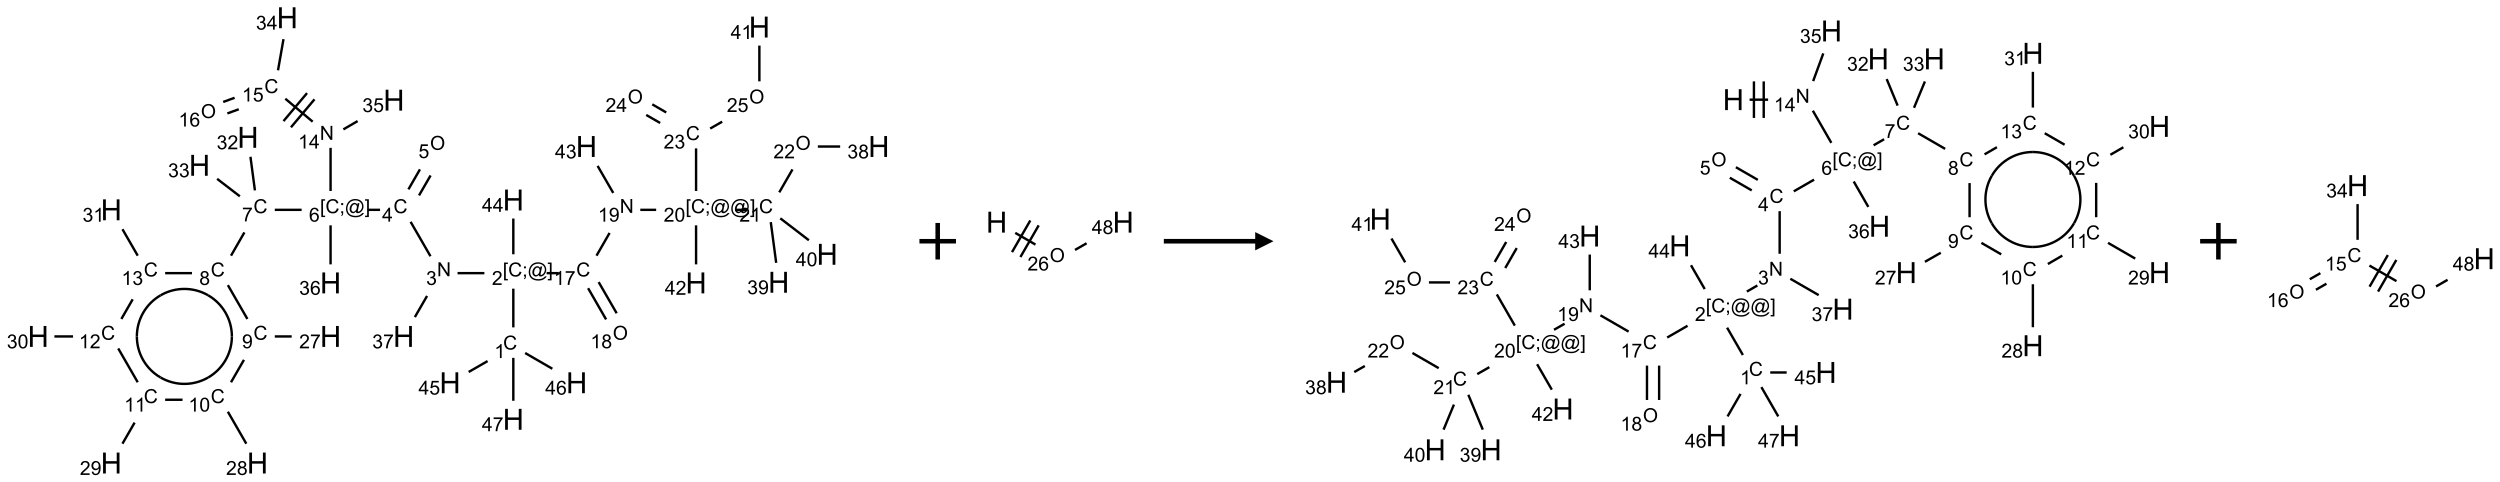 <?xml version="1.0" encoding="UTF-8"?>
<svg xmlns="http://www.w3.org/2000/svg" xmlns:xlink="http://www.w3.org/1999/xlink" width="1368" height="264" viewBox="0 0 1368 264">
<defs>
<g>
<g id="glyph-0-0">
<path d="M 1.332 0 L 1.332 -6.668 L 6.668 -6.668 L 6.668 0 Z M 1.5 -0.168 L 6.5 -0.168 L 6.5 -6.5 L 1.5 -6.5 Z M 1.5 -0.168 "/>
</g>
<g id="glyph-0-1">
<path d="M 6.27 -2.676 L 7.281 -2.422 C 7.07 -1.594 6.688 -0.961 6.137 -0.523 C 5.586 -0.086 4.914 0.129 4.121 0.129 C 3.297 0.129 2.629 -0.039 2.113 -0.371 C 1.598 -0.707 1.203 -1.191 0.934 -1.828 C 0.664 -2.465 0.531 -3.145 0.531 -3.875 C 0.531 -4.672 0.684 -5.363 0.988 -5.957 C 1.293 -6.547 1.723 -6.996 2.285 -7.305 C 2.844 -7.613 3.461 -7.766 4.137 -7.766 C 4.898 -7.766 5.543 -7.57 6.062 -7.184 C 6.582 -6.793 6.945 -6.246 7.152 -5.543 L 6.156 -5.309 C 5.98 -5.863 5.723 -6.266 5.387 -6.52 C 5.051 -6.773 4.625 -6.902 4.113 -6.902 C 3.527 -6.902 3.039 -6.762 2.645 -6.48 C 2.25 -6.199 1.973 -5.82 1.812 -5.348 C 1.652 -4.871 1.574 -4.383 1.574 -3.879 C 1.574 -3.23 1.668 -2.664 1.855 -2.18 C 2.047 -1.695 2.34 -1.332 2.738 -1.094 C 3.137 -0.855 3.57 -0.734 4.035 -0.734 C 4.602 -0.734 5.082 -0.898 5.473 -1.223 C 5.867 -1.551 6.133 -2.035 6.27 -2.676 Z M 6.27 -2.676 "/>
</g>
<g id="glyph-0-2">
<path d="M 3.973 0 L 3.035 0 L 3.035 -5.973 C 2.809 -5.758 2.516 -5.543 2.148 -5.328 C 1.781 -5.113 1.453 -4.953 1.16 -4.844 L 1.16 -5.75 C 1.684 -5.996 2.145 -6.297 2.535 -6.645 C 2.93 -6.996 3.207 -7.336 3.371 -7.668 L 3.973 -7.668 Z M 3.973 0 "/>
</g>
<g id="glyph-0-3">
<path d="M 0.723 2.121 L 0.723 -7.637 L 2.793 -7.637 L 2.793 -6.859 L 1.66 -6.859 L 1.66 1.344 L 2.793 1.344 L 2.793 2.121 Z M 0.723 2.121 "/>
</g>
<g id="glyph-0-4">
<path d="M 0.949 -4.465 L 0.949 -5.531 L 2.016 -5.531 L 2.016 -4.465 Z M 0.949 0 L 0.949 -1.066 L 2.016 -1.066 L 2.016 0 C 2.016 0.391 1.945 0.711 1.809 0.949 C 1.668 1.191 1.449 1.379 1.145 1.512 L 0.887 1.109 C 1.082 1.023 1.23 0.895 1.324 0.727 C 1.418 0.559 1.469 0.316 1.48 0 Z M 0.949 0 "/>
</g>
<g id="glyph-0-5">
<path d="M 6.047 -0.848 C 5.82 -0.59 5.57 -0.379 5.289 -0.223 C 5.008 -0.062 4.73 0.016 4.449 0.016 C 4.141 0.016 3.84 -0.074 3.547 -0.254 C 3.254 -0.434 3.02 -0.715 2.836 -1.09 C 2.652 -1.465 2.562 -1.875 2.562 -2.324 C 2.562 -2.875 2.703 -3.43 2.988 -3.98 C 3.27 -4.535 3.621 -4.953 4.043 -5.23 C 4.461 -5.508 4.871 -5.645 5.266 -5.645 C 5.566 -5.645 5.855 -5.566 6.129 -5.41 C 6.402 -5.25 6.641 -5.012 6.84 -4.688 L 7.016 -5.496 L 7.949 -5.496 L 7.199 -2 C 7.094 -1.516 7.043 -1.246 7.043 -1.191 C 7.043 -1.098 7.078 -1.02 7.148 -0.949 C 7.219 -0.883 7.305 -0.848 7.406 -0.848 C 7.59 -0.848 7.832 -0.953 8.129 -1.168 C 8.527 -1.445 8.84 -1.816 9.07 -2.285 C 9.301 -2.75 9.418 -3.234 9.418 -3.73 C 9.418 -4.309 9.27 -4.852 8.973 -5.355 C 8.676 -5.859 8.23 -6.262 7.645 -6.562 C 7.055 -6.863 6.406 -7.016 5.691 -7.016 C 4.879 -7.016 4.137 -6.824 3.465 -6.445 C 2.793 -6.066 2.273 -5.52 1.902 -4.809 C 1.535 -4.098 1.348 -3.34 1.348 -2.527 C 1.348 -1.676 1.535 -0.941 1.902 -0.328 C 2.273 0.285 2.809 0.742 3.508 1.035 C 4.207 1.328 4.984 1.473 5.832 1.473 C 6.742 1.473 7.504 1.32 8.121 1.016 C 8.734 0.711 9.195 0.34 9.5 -0.098 L 10.441 -0.098 C 10.266 0.266 9.961 0.637 9.531 1.016 C 9.102 1.395 8.59 1.695 7.996 1.914 C 7.402 2.133 6.688 2.246 5.848 2.246 C 5.078 2.246 4.367 2.145 3.715 1.949 C 3.066 1.75 2.512 1.453 2.051 1.055 C 1.594 0.656 1.25 0.199 1.016 -0.316 C 0.723 -0.973 0.578 -1.684 0.578 -2.441 C 0.578 -3.289 0.75 -4.098 1.098 -4.863 C 1.523 -5.805 2.125 -6.527 2.902 -7.027 C 3.684 -7.527 4.629 -7.777 5.738 -7.777 C 6.602 -7.777 7.375 -7.602 8.059 -7.246 C 8.746 -6.895 9.285 -6.371 9.684 -5.672 C 10.02 -5.07 10.188 -4.418 10.188 -3.715 C 10.188 -2.707 9.832 -1.812 9.125 -1.031 C 8.492 -0.328 7.801 0.02 7.051 0.02 C 6.812 0.02 6.617 -0.016 6.473 -0.09 C 6.324 -0.16 6.215 -0.266 6.145 -0.402 C 6.102 -0.488 6.066 -0.637 6.047 -0.848 Z M 3.527 -2.262 C 3.527 -1.785 3.641 -1.414 3.863 -1.152 C 4.09 -0.887 4.348 -0.754 4.641 -0.754 C 4.836 -0.754 5.039 -0.812 5.254 -0.93 C 5.469 -1.047 5.676 -1.219 5.871 -1.449 C 6.066 -1.676 6.23 -1.969 6.355 -2.32 C 6.48 -2.672 6.543 -3.027 6.543 -3.379 C 6.543 -3.852 6.426 -4.219 6.191 -4.48 C 5.957 -4.738 5.672 -4.871 5.332 -4.871 C 5.109 -4.871 4.902 -4.812 4.707 -4.699 C 4.512 -4.586 4.32 -4.406 4.137 -4.156 C 3.953 -3.906 3.805 -3.602 3.691 -3.246 C 3.582 -2.887 3.527 -2.559 3.527 -2.262 Z M 3.527 -2.262 "/>
</g>
<g id="glyph-0-6">
<path d="M 2.27 2.121 L 0.203 2.121 L 0.203 1.344 L 1.332 1.344 L 1.332 -6.859 L 0.203 -6.859 L 0.203 -7.637 L 2.27 -7.637 Z M 2.27 2.121 "/>
</g>
<g id="glyph-0-7">
<path d="M 5.371 -0.902 L 5.371 0 L 0.324 0 C 0.316 -0.227 0.352 -0.441 0.434 -0.652 C 0.562 -0.996 0.766 -1.332 1.051 -1.668 C 1.332 -2 1.742 -2.387 2.277 -2.824 C 3.105 -3.504 3.668 -4.043 3.957 -4.441 C 4.25 -4.84 4.395 -5.215 4.395 -5.566 C 4.395 -5.938 4.262 -6.254 3.996 -6.508 C 3.73 -6.762 3.387 -6.891 2.957 -6.891 C 2.508 -6.891 2.145 -6.754 1.875 -6.484 C 1.605 -6.215 1.469 -5.84 1.465 -5.359 L 0.5 -5.457 C 0.566 -6.176 0.812 -6.727 1.246 -7.102 C 1.676 -7.477 2.254 -7.668 2.98 -7.668 C 3.711 -7.668 4.293 -7.465 4.719 -7.059 C 5.145 -6.652 5.359 -6.148 5.359 -5.547 C 5.359 -5.242 5.297 -4.941 5.172 -4.645 C 5.047 -4.352 4.84 -4.039 4.551 -3.715 C 4.262 -3.387 3.777 -2.938 3.105 -2.371 C 2.543 -1.898 2.18 -1.578 2.02 -1.41 C 1.859 -1.242 1.73 -1.07 1.625 -0.902 Z M 5.371 -0.902 "/>
</g>
<g id="glyph-0-8">
<path d="M 0.812 0 L 0.812 -7.637 L 1.848 -7.637 L 5.859 -1.641 L 5.859 -7.637 L 6.828 -7.637 L 6.828 0 L 5.793 0 L 1.781 -6 L 1.781 0 Z M 0.812 0 "/>
</g>
<g id="glyph-0-9">
<path d="M 0.449 -2.016 L 1.387 -2.141 C 1.492 -1.609 1.676 -1.227 1.934 -0.992 C 2.191 -0.758 2.508 -0.641 2.879 -0.641 C 3.32 -0.641 3.695 -0.793 3.996 -1.098 C 4.301 -1.402 4.453 -1.781 4.453 -2.234 C 4.453 -2.664 4.312 -3.02 4.031 -3.301 C 3.75 -3.578 3.391 -3.719 2.957 -3.719 C 2.781 -3.719 2.562 -3.684 2.297 -3.613 L 2.402 -4.438 C 2.465 -4.43 2.516 -4.426 2.551 -4.426 C 2.949 -4.426 3.312 -4.531 3.629 -4.738 C 3.949 -4.949 4.109 -5.27 4.109 -5.703 C 4.109 -6.047 3.992 -6.332 3.762 -6.559 C 3.527 -6.785 3.227 -6.895 2.859 -6.895 C 2.496 -6.895 2.191 -6.781 1.949 -6.551 C 1.707 -6.324 1.547 -5.98 1.48 -5.52 L 0.543 -5.688 C 0.656 -6.316 0.918 -6.805 1.324 -7.148 C 1.73 -7.492 2.234 -7.668 2.84 -7.668 C 3.254 -7.668 3.641 -7.578 3.988 -7.398 C 4.34 -7.219 4.609 -6.977 4.793 -6.668 C 4.98 -6.359 5.074 -6.031 5.074 -5.684 C 5.074 -5.352 4.984 -5.051 4.809 -4.781 C 4.629 -4.512 4.367 -4.297 4.02 -4.137 C 4.473 -4.031 4.824 -3.816 5.074 -3.488 C 5.324 -3.16 5.449 -2.75 5.449 -2.254 C 5.449 -1.59 5.203 -1.023 4.719 -0.559 C 4.234 -0.098 3.617 0.137 2.875 0.137 C 2.203 0.137 1.648 -0.062 1.207 -0.465 C 0.762 -0.863 0.512 -1.379 0.449 -2.016 Z M 0.449 -2.016 "/>
</g>
<g id="glyph-0-10">
<path d="M 3.449 0 L 3.449 -1.828 L 0.137 -1.828 L 0.137 -2.688 L 3.621 -7.637 L 4.387 -7.637 L 4.387 -2.688 L 5.418 -2.688 L 5.418 -1.828 L 4.387 -1.828 L 4.387 0 Z M 3.449 -2.688 L 3.449 -6.129 L 1.059 -2.688 Z M 3.449 -2.688 "/>
</g>
<g id="glyph-0-11">
<path d="M 0.516 -3.719 C 0.516 -4.984 0.855 -5.977 1.535 -6.695 C 2.215 -7.414 3.094 -7.77 4.172 -7.77 C 4.875 -7.77 5.512 -7.602 6.078 -7.266 C 6.645 -6.93 7.074 -6.461 7.371 -5.855 C 7.668 -5.254 7.816 -4.57 7.816 -3.809 C 7.816 -3.035 7.66 -2.34 7.348 -1.73 C 7.035 -1.117 6.594 -0.656 6.02 -0.34 C 5.449 -0.027 4.828 0.129 4.168 0.129 C 3.449 0.129 2.805 -0.043 2.238 -0.391 C 1.672 -0.738 1.246 -1.211 0.953 -1.812 C 0.66 -2.414 0.516 -3.047 0.516 -3.719 Z M 1.559 -3.703 C 1.559 -2.781 1.805 -2.059 2.301 -1.527 C 2.793 -1 3.414 -0.734 4.16 -0.734 C 4.922 -0.734 5.547 -1 6.039 -1.535 C 6.531 -2.07 6.777 -2.828 6.777 -3.812 C 6.777 -4.434 6.672 -4.977 6.461 -5.441 C 6.25 -5.902 5.945 -6.262 5.539 -6.52 C 5.133 -6.773 4.68 -6.902 4.176 -6.902 C 3.461 -6.902 2.848 -6.656 2.332 -6.164 C 1.816 -5.672 1.559 -4.852 1.559 -3.703 Z M 1.559 -3.703 "/>
</g>
<g id="glyph-0-12">
<path d="M 0.441 -2 L 1.426 -2.082 C 1.5 -1.605 1.668 -1.242 1.934 -1.004 C 2.199 -0.762 2.52 -0.641 2.895 -0.641 C 3.348 -0.641 3.73 -0.812 4.043 -1.152 C 4.355 -1.492 4.512 -1.941 4.512 -2.504 C 4.512 -3.039 4.359 -3.461 4.059 -3.77 C 3.758 -4.078 3.367 -4.234 2.879 -4.234 C 2.578 -4.234 2.305 -4.164 2.062 -4.027 C 1.82 -3.891 1.629 -3.715 1.488 -3.496 L 0.609 -3.609 L 1.348 -7.531 L 5.145 -7.531 L 5.145 -6.637 L 2.098 -6.637 L 1.688 -4.582 C 2.145 -4.902 2.625 -5.062 3.129 -5.062 C 3.797 -5.062 4.359 -4.832 4.816 -4.371 C 5.277 -3.91 5.504 -3.312 5.504 -2.59 C 5.504 -1.898 5.305 -1.301 4.902 -0.797 C 4.41 -0.18 3.742 0.129 2.895 0.129 C 2.199 0.129 1.633 -0.062 1.195 -0.453 C 0.758 -0.844 0.504 -1.359 0.441 -2 Z M 0.441 -2 "/>
</g>
<g id="glyph-0-13">
<path d="M 5.309 -5.766 L 4.375 -5.691 C 4.293 -6.059 4.172 -6.328 4.02 -6.496 C 3.766 -6.762 3.453 -6.895 3.082 -6.895 C 2.785 -6.895 2.523 -6.812 2.297 -6.645 C 2 -6.43 1.77 -6.117 1.598 -5.703 C 1.43 -5.289 1.34 -4.703 1.332 -3.938 C 1.559 -4.281 1.836 -4.535 2.16 -4.703 C 2.488 -4.871 2.828 -4.953 3.188 -4.953 C 3.812 -4.953 4.344 -4.723 4.785 -4.262 C 5.223 -3.801 5.441 -3.207 5.441 -2.48 C 5.441 -2 5.34 -1.555 5.133 -1.145 C 4.926 -0.73 4.641 -0.418 4.281 -0.199 C 3.922 0.02 3.512 0.129 3.051 0.129 C 2.27 0.129 1.633 -0.156 1.141 -0.73 C 0.648 -1.305 0.402 -2.254 0.402 -3.574 C 0.402 -5.051 0.672 -6.121 1.219 -6.793 C 1.695 -7.375 2.336 -7.668 3.141 -7.668 C 3.742 -7.668 4.234 -7.5 4.617 -7.16 C 5 -6.824 5.23 -6.359 5.309 -5.766 Z M 1.48 -2.473 C 1.48 -2.152 1.547 -1.844 1.684 -1.547 C 1.82 -1.25 2.016 -1.027 2.262 -0.871 C 2.508 -0.719 2.766 -0.641 3.035 -0.641 C 3.434 -0.641 3.773 -0.801 4.059 -1.121 C 4.344 -1.441 4.484 -1.875 4.484 -2.422 C 4.484 -2.949 4.344 -3.367 4.062 -3.668 C 3.781 -3.973 3.426 -4.125 3 -4.125 C 2.578 -4.125 2.219 -3.973 1.922 -3.668 C 1.625 -3.363 1.48 -2.969 1.48 -2.473 Z M 1.48 -2.473 "/>
</g>
<g id="glyph-0-14">
<path d="M 0.504 -6.637 L 0.504 -7.535 L 5.449 -7.535 L 5.449 -6.809 C 4.961 -6.289 4.48 -5.602 4.004 -4.746 C 3.527 -3.887 3.156 -3.004 2.895 -2.098 C 2.707 -1.461 2.59 -0.762 2.535 0 L 1.574 0 C 1.582 -0.602 1.703 -1.328 1.926 -2.176 C 2.152 -3.027 2.477 -3.848 2.898 -4.637 C 3.32 -5.426 3.77 -6.094 4.246 -6.637 Z M 0.504 -6.637 "/>
</g>
<g id="glyph-0-15">
<path d="M 1.887 -4.141 C 1.496 -4.281 1.207 -4.484 1.02 -4.75 C 0.832 -5.016 0.738 -5.328 0.738 -5.699 C 0.738 -6.254 0.938 -6.719 1.34 -7.098 C 1.738 -7.477 2.27 -7.668 2.934 -7.668 C 3.598 -7.668 4.137 -7.473 4.543 -7.086 C 4.949 -6.699 5.152 -6.227 5.152 -5.672 C 5.152 -5.316 5.059 -5.008 4.871 -4.746 C 4.688 -4.484 4.406 -4.281 4.027 -4.141 C 4.496 -3.988 4.852 -3.742 5.098 -3.402 C 5.34 -3.062 5.465 -2.656 5.465 -2.184 C 5.465 -1.531 5.234 -0.98 4.77 -0.535 C 4.309 -0.09 3.703 0.129 2.949 0.129 C 2.195 0.129 1.586 -0.094 1.125 -0.539 C 0.664 -0.984 0.434 -1.543 0.434 -2.207 C 0.434 -2.703 0.559 -3.121 0.809 -3.457 C 1.062 -3.793 1.422 -4.02 1.887 -4.141 Z M 1.699 -5.73 C 1.699 -5.367 1.812 -5.074 2.047 -4.844 C 2.281 -4.613 2.582 -4.5 2.953 -4.5 C 3.312 -4.5 3.609 -4.613 3.84 -4.84 C 4.07 -5.066 4.188 -5.348 4.188 -5.676 C 4.188 -6.02 4.07 -6.309 3.832 -6.543 C 3.594 -6.777 3.297 -6.895 2.941 -6.895 C 2.586 -6.895 2.289 -6.781 2.051 -6.551 C 1.816 -6.324 1.699 -6.047 1.699 -5.73 Z M 1.395 -2.203 C 1.395 -1.938 1.461 -1.676 1.586 -1.426 C 1.711 -1.176 1.902 -0.984 2.152 -0.848 C 2.402 -0.711 2.672 -0.641 2.957 -0.641 C 3.406 -0.641 3.777 -0.785 4.066 -1.074 C 4.359 -1.363 4.504 -1.727 4.504 -2.172 C 4.504 -2.625 4.355 -2.996 4.055 -3.293 C 3.754 -3.586 3.379 -3.734 2.926 -3.734 C 2.484 -3.734 2.121 -3.59 1.832 -3.297 C 1.543 -3.004 1.395 -2.641 1.395 -2.203 Z M 1.395 -2.203 "/>
</g>
<g id="glyph-0-16">
<path d="M 0.582 -1.766 L 1.484 -1.848 C 1.562 -1.426 1.707 -1.117 1.922 -0.926 C 2.137 -0.734 2.414 -0.641 2.75 -0.641 C 3.039 -0.641 3.289 -0.707 3.508 -0.84 C 3.727 -0.973 3.902 -1.148 4.043 -1.367 C 4.18 -1.586 4.297 -1.887 4.391 -2.262 C 4.484 -2.637 4.531 -3.016 4.531 -3.406 C 4.531 -3.449 4.531 -3.512 4.527 -3.594 C 4.34 -3.297 4.082 -3.055 3.758 -2.867 C 3.434 -2.68 3.082 -2.59 2.703 -2.59 C 2.07 -2.59 1.535 -2.816 1.098 -3.277 C 0.66 -3.734 0.441 -4.34 0.441 -5.09 C 0.441 -5.863 0.672 -6.484 1.129 -6.957 C 1.586 -7.43 2.156 -7.668 2.844 -7.668 C 3.34 -7.668 3.793 -7.531 4.207 -7.266 C 4.617 -7 4.93 -6.617 5.145 -6.121 C 5.355 -5.629 5.465 -4.91 5.465 -3.973 C 5.465 -2.996 5.359 -2.223 5.145 -1.645 C 4.934 -1.066 4.617 -0.625 4.199 -0.324 C 3.781 -0.02 3.293 0.129 2.73 0.129 C 2.133 0.129 1.645 -0.035 1.266 -0.367 C 0.887 -0.699 0.66 -1.164 0.582 -1.766 Z M 4.422 -5.137 C 4.422 -5.676 4.277 -6.102 3.992 -6.418 C 3.707 -6.734 3.359 -6.891 2.957 -6.891 C 2.543 -6.891 2.18 -6.719 1.871 -6.379 C 1.562 -6.039 1.406 -5.598 1.406 -5.059 C 1.406 -4.57 1.555 -4.176 1.848 -3.871 C 2.141 -3.566 2.5 -3.418 2.934 -3.418 C 3.367 -3.418 3.723 -3.57 4.004 -3.871 C 4.281 -4.176 4.422 -4.598 4.422 -5.137 Z M 4.422 -5.137 "/>
</g>
<g id="glyph-0-17">
<path d="M 0.441 -3.766 C 0.441 -4.668 0.535 -5.395 0.723 -5.945 C 0.906 -6.496 1.184 -6.922 1.551 -7.219 C 1.918 -7.516 2.375 -7.668 2.934 -7.668 C 3.344 -7.668 3.703 -7.586 4.012 -7.418 C 4.32 -7.254 4.574 -7.016 4.777 -6.707 C 4.977 -6.395 5.137 -6.016 5.25 -5.57 C 5.363 -5.125 5.422 -4.523 5.422 -3.766 C 5.422 -2.871 5.328 -2.148 5.145 -1.598 C 4.961 -1.047 4.688 -0.621 4.32 -0.32 C 3.953 -0.02 3.492 0.129 2.934 0.129 C 2.195 0.129 1.617 -0.133 1.199 -0.66 C 0.695 -1.297 0.441 -2.332 0.441 -3.766 Z M 1.406 -3.766 C 1.406 -2.512 1.555 -1.68 1.848 -1.262 C 2.141 -0.848 2.5 -0.641 2.934 -0.641 C 3.363 -0.641 3.727 -0.848 4.02 -1.266 C 4.312 -1.684 4.457 -2.516 4.457 -3.766 C 4.457 -5.023 4.312 -5.859 4.02 -6.27 C 3.727 -6.684 3.359 -6.891 2.922 -6.891 C 2.492 -6.891 2.148 -6.707 1.891 -6.344 C 1.566 -5.879 1.406 -5.02 1.406 -3.766 Z M 1.406 -3.766 "/>
</g>
<g id="glyph-1-0">
<path d="M 2 0 L 2 -10 L 10 -10 L 10 0 Z M 2.25 -0.25 L 9.75 -0.25 L 9.75 -9.75 L 2.25 -9.75 Z M 2.25 -0.25 "/>
</g>
<g id="glyph-1-1">
<path d="M 1.281 0 L 1.281 -11.453 L 2.797 -11.453 L 2.797 -6.75 L 8.75 -6.75 L 8.75 -11.453 L 10.266 -11.453 L 10.266 0 L 8.75 0 L 8.75 -5.398 L 2.797 -5.398 L 2.797 0 Z M 1.281 0 "/>
</g>
</g>
</defs>
<path fill="none" stroke-width="0.033" stroke-linecap="butt" stroke-linejoin="miter" stroke="rgb(0%, 0%, 0%)" stroke-opacity="1" stroke-miterlimit="10" d="M 6.5 4.236 L 6.5 3.706 " transform="matrix(40, 0, 0, 40, 20.889, 9.705)"/>
<path fill="none" stroke-width="0.033" stroke-linecap="butt" stroke-linejoin="miter" stroke="rgb(0%, 0%, 0%)" stroke-opacity="1" stroke-miterlimit="10" d="M 6.104 3.494 L 5.737 3.494 " transform="matrix(40, 0, 0, 40, 20.889, 9.705)"/>
<path fill="none" stroke-width="0.033" stroke-linecap="butt" stroke-linejoin="miter" stroke="rgb(0%, 0%, 0%)" stroke-opacity="1" stroke-miterlimit="10" d="M 5.367 3.263 L 5.095 2.792 " transform="matrix(40, 0, 0, 40, 20.889, 9.705)"/>
<path fill="none" stroke-width="0.033" stroke-linecap="butt" stroke-linejoin="miter" stroke="rgb(0%, 0%, 0%)" stroke-opacity="1" stroke-miterlimit="10" d="M 5.21 2.431 L 5.368 2.158 " transform="matrix(40, 0, 0, 40, 20.889, 9.705)"/>
<path fill="none" stroke-width="0.033" stroke-linecap="butt" stroke-linejoin="miter" stroke="rgb(0%, 0%, 0%)" stroke-opacity="1" stroke-miterlimit="10" d="M 5.065 2.348 L 5.223 2.074 " transform="matrix(40, 0, 0, 40, 20.889, 9.705)"/>
<path fill="none" stroke-width="0.033" stroke-linecap="butt" stroke-linejoin="miter" stroke="rgb(0%, 0%, 0%)" stroke-opacity="1" stroke-miterlimit="10" d="M 4.677 2.628 L 4.51 2.628 " transform="matrix(40, 0, 0, 40, 20.889, 9.705)"/>
<path fill="none" stroke-width="0.033" stroke-linecap="butt" stroke-linejoin="miter" stroke="rgb(0%, 0%, 0%)" stroke-opacity="1" stroke-miterlimit="10" d="M 3.604 2.628 L 3.237 2.628 " transform="matrix(40, 0, 0, 40, 20.889, 9.705)"/>
<path fill="none" stroke-width="0.033" stroke-linecap="butt" stroke-linejoin="miter" stroke="rgb(0%, 0%, 0%)" stroke-opacity="1" stroke-miterlimit="10" d="M 2.821 2.937 L 2.638 3.255 " transform="matrix(40, 0, 0, 40, 20.889, 9.705)"/>
<path fill="none" stroke-width="0.033" stroke-linecap="butt" stroke-linejoin="miter" stroke="rgb(0%, 0%, 0%)" stroke-opacity="1" stroke-miterlimit="10" d="M 2.595 3.658 L 2.862 4.121 " transform="matrix(40, 0, 0, 40, 20.889, 9.705)"/>
<path fill="none" stroke-width="0.033" stroke-linecap="butt" stroke-linejoin="miter" stroke="rgb(0%, 0%, 0%)" stroke-opacity="1" stroke-miterlimit="10" d="M 3.237 4.36 L 3.468 4.36 " transform="matrix(40, 0, 0, 40, 20.889, 9.705)"/>
<path fill="none" stroke-width="0.033" stroke-linecap="butt" stroke-linejoin="miter" stroke="rgb(0%, 0%, 0%)" stroke-opacity="1" stroke-miterlimit="10" d="M 2.815 4.68 L 2.638 4.987 " transform="matrix(40, 0, 0, 40, 20.889, 9.705)"/>
<path fill="none" stroke-width="0.033" stroke-linecap="butt" stroke-linejoin="miter" stroke="rgb(0%, 0%, 0%)" stroke-opacity="1" stroke-miterlimit="10" d="M 2.595 5.39 L 2.847 5.827 " transform="matrix(40, 0, 0, 40, 20.889, 9.705)"/>
<path fill="none" stroke-width="0.033" stroke-linecap="butt" stroke-linejoin="miter" stroke="rgb(0%, 0%, 0%)" stroke-opacity="1" stroke-miterlimit="10" d="M 1.975 5.226 L 1.737 5.226 " transform="matrix(40, 0, 0, 40, 20.889, 9.705)"/>
<path fill="none" stroke-width="0.033" stroke-linecap="butt" stroke-linejoin="miter" stroke="rgb(0%, 0%, 0%)" stroke-opacity="1" stroke-miterlimit="10" d="M 1.319 5.539 L 1.153 5.827 " transform="matrix(40, 0, 0, 40, 20.889, 9.705)"/>
<path fill="none" stroke-width="0.033" stroke-linecap="butt" stroke-linejoin="miter" stroke="rgb(0%, 0%, 0%)" stroke-opacity="1" stroke-miterlimit="10" d="M 1.362 4.987 L 1.095 4.524 " transform="matrix(40, 0, 0, 40, 20.889, 9.705)"/>
<path fill="none" stroke-width="0.033" stroke-linecap="butt" stroke-linejoin="miter" stroke="rgb(0%, 0%, 0%)" stroke-opacity="1" stroke-miterlimit="10" d="M 0.477 4.36 L 0.222 4.36 " transform="matrix(40, 0, 0, 40, 20.889, 9.705)"/>
<path fill="none" stroke-width="0.033" stroke-linecap="butt" stroke-linejoin="miter" stroke="rgb(0%, 0%, 0%)" stroke-opacity="1" stroke-miterlimit="10" d="M 1.138 4.121 L 1.293 3.852 " transform="matrix(40, 0, 0, 40, 20.889, 9.705)"/>
<path fill="none" stroke-width="0.033" stroke-linecap="butt" stroke-linejoin="miter" stroke="rgb(0%, 0%, 0%)" stroke-opacity="1" stroke-miterlimit="10" d="M 1.737 3.494 L 2.104 3.494 " transform="matrix(40, 0, 0, 40, 20.889, 9.705)"/>
<path fill="none" stroke-width="0.033" stroke-linecap="butt" stroke-linejoin="miter" stroke="rgb(0%, 0%, 0%)" stroke-opacity="1" stroke-miterlimit="10" d="M 1.362 3.255 L 1.153 2.893 " transform="matrix(40, 0, 0, 40, 20.889, 9.705)"/>
<path fill="none" stroke-width="0.033" stroke-linecap="butt" stroke-linejoin="miter" stroke="rgb(0%, 0%, 0%)" stroke-opacity="1" stroke-miterlimit="10" d="M 2.965 2.362 L 2.904 1.902 " transform="matrix(40, 0, 0, 40, 20.889, 9.705)"/>
<path fill="none" stroke-width="0.033" stroke-linecap="butt" stroke-linejoin="miter" stroke="rgb(0%, 0%, 0%)" stroke-opacity="1" stroke-miterlimit="10" d="M 2.759 2.443 L 2.448 2.204 " transform="matrix(40, 0, 0, 40, 20.889, 9.705)"/>
<path fill="none" stroke-width="0.033" stroke-linecap="butt" stroke-linejoin="miter" stroke="rgb(0%, 0%, 0%)" stroke-opacity="1" stroke-miterlimit="10" d="M 4 2.37 L 4 1.78 " transform="matrix(40, 0, 0, 40, 20.889, 9.705)"/>
<path fill="none" stroke-width="0.033" stroke-linecap="butt" stroke-linejoin="miter" stroke="rgb(0%, 0%, 0%)" stroke-opacity="1" stroke-miterlimit="10" d="M 3.755 1.422 L 3.381 1.108 " transform="matrix(40, 0, 0, 40, 20.889, 9.705)"/>
<path fill="none" stroke-width="0.033" stroke-linecap="butt" stroke-linejoin="miter" stroke="rgb(0%, 0%, 0%)" stroke-opacity="1" stroke-miterlimit="10" d="M 3.678 1.031 L 3.356 1.414 " transform="matrix(40, 0, 0, 40, 20.889, 9.705)"/>
<path fill="none" stroke-width="0.033" stroke-linecap="butt" stroke-linejoin="miter" stroke="rgb(0%, 0%, 0%)" stroke-opacity="1" stroke-miterlimit="10" d="M 3.78 1.116 L 3.458 1.499 " transform="matrix(40, 0, 0, 40, 20.889, 9.705)"/>
<path fill="none" stroke-width="0.033" stroke-linecap="butt" stroke-linejoin="miter" stroke="rgb(0%, 0%, 0%)" stroke-opacity="1" stroke-miterlimit="10" d="M 2.687 1.095 L 2.531 1.152 " transform="matrix(40, 0, 0, 40, 20.889, 9.705)"/>
<path fill="none" stroke-width="0.033" stroke-linecap="butt" stroke-linejoin="miter" stroke="rgb(0%, 0%, 0%)" stroke-opacity="1" stroke-miterlimit="10" d="M 2.744 1.252 L 2.588 1.309 " transform="matrix(40, 0, 0, 40, 20.889, 9.705)"/>
<path fill="none" stroke-width="0.033" stroke-linecap="butt" stroke-linejoin="miter" stroke="rgb(0%, 0%, 0%)" stroke-opacity="1" stroke-miterlimit="10" d="M 3.281 0.719 L 3.356 0.293 " transform="matrix(40, 0, 0, 40, 20.889, 9.705)"/>
<path fill="none" stroke-width="0.033" stroke-linecap="butt" stroke-linejoin="miter" stroke="rgb(0%, 0%, 0%)" stroke-opacity="1" stroke-miterlimit="10" d="M 4.175 1.527 L 4.37 1.414 " transform="matrix(40, 0, 0, 40, 20.889, 9.705)"/>
<path fill="none" stroke-width="0.033" stroke-linecap="butt" stroke-linejoin="miter" stroke="rgb(0%, 0%, 0%)" stroke-opacity="1" stroke-miterlimit="10" d="M 4 2.84 L 4 3.374 " transform="matrix(40, 0, 0, 40, 20.889, 9.705)"/>
<path fill="none" stroke-width="0.033" stroke-linecap="butt" stroke-linejoin="miter" stroke="rgb(0%, 0%, 0%)" stroke-opacity="1" stroke-miterlimit="10" d="M 5.32 3.806 L 5.153 4.095 " transform="matrix(40, 0, 0, 40, 20.889, 9.705)"/>
<path fill="none" stroke-width="0.033" stroke-linecap="butt" stroke-linejoin="miter" stroke="rgb(0%, 0%, 0%)" stroke-opacity="1" stroke-miterlimit="10" d="M 6.956 3.494 L 7.122 3.494 " transform="matrix(40, 0, 0, 40, 20.889, 9.705)"/>
<path fill="none" stroke-width="0.033" stroke-linecap="butt" stroke-linejoin="miter" stroke="rgb(0%, 0%, 0%)" stroke-opacity="1" stroke-miterlimit="10" d="M 7.523 3.7 L 7.769 4.127 " transform="matrix(40, 0, 0, 40, 20.889, 9.705)"/>
<path fill="none" stroke-width="0.033" stroke-linecap="butt" stroke-linejoin="miter" stroke="rgb(0%, 0%, 0%)" stroke-opacity="1" stroke-miterlimit="10" d="M 7.667 3.616 L 7.914 4.043 " transform="matrix(40, 0, 0, 40, 20.889, 9.705)"/>
<path fill="none" stroke-width="0.033" stroke-linecap="butt" stroke-linejoin="miter" stroke="rgb(0%, 0%, 0%)" stroke-opacity="1" stroke-miterlimit="10" d="M 7.638 3.255 L 7.817 2.944 " transform="matrix(40, 0, 0, 40, 20.889, 9.705)"/>
<path fill="none" stroke-width="0.033" stroke-linecap="butt" stroke-linejoin="miter" stroke="rgb(0%, 0%, 0%)" stroke-opacity="1" stroke-miterlimit="10" d="M 8.237 2.628 L 8.454 2.628 " transform="matrix(40, 0, 0, 40, 20.889, 9.705)"/>
<path fill="none" stroke-width="0.033" stroke-linecap="butt" stroke-linejoin="miter" stroke="rgb(0%, 0%, 0%)" stroke-opacity="1" stroke-miterlimit="10" d="M 9.533 2.628 L 9.7 2.628 " transform="matrix(40, 0, 0, 40, 20.889, 9.705)"/>
<path fill="none" stroke-width="0.033" stroke-linecap="butt" stroke-linejoin="miter" stroke="rgb(0%, 0%, 0%)" stroke-opacity="1" stroke-miterlimit="10" d="M 10.138 2.389 L 10.319 2.075 " transform="matrix(40, 0, 0, 40, 20.889, 9.705)"/>
<path fill="none" stroke-width="0.033" stroke-linecap="butt" stroke-linejoin="miter" stroke="rgb(0%, 0%, 0%)" stroke-opacity="1" stroke-miterlimit="10" d="M 10.666 1.762 L 10.971 1.762 " transform="matrix(40, 0, 0, 40, 20.889, 9.705)"/>
<path fill="none" stroke-width="0.033" stroke-linecap="butt" stroke-linejoin="miter" stroke="rgb(0%, 0%, 0%)" stroke-opacity="1" stroke-miterlimit="10" d="M 10.022 2.796 L 10.096 3.353 " transform="matrix(40, 0, 0, 40, 20.889, 9.705)"/>
<path fill="none" stroke-width="0.033" stroke-linecap="butt" stroke-linejoin="miter" stroke="rgb(0%, 0%, 0%)" stroke-opacity="1" stroke-miterlimit="10" d="M 10.152 2.744 L 10.543 3.044 " transform="matrix(40, 0, 0, 40, 20.889, 9.705)"/>
<path fill="none" stroke-width="0.033" stroke-linecap="butt" stroke-linejoin="miter" stroke="rgb(0%, 0%, 0%)" stroke-opacity="1" stroke-miterlimit="10" d="M 9 2.37 L 9 1.787 " transform="matrix(40, 0, 0, 40, 20.889, 9.705)"/>
<path fill="none" stroke-width="0.033" stroke-linecap="butt" stroke-linejoin="miter" stroke="rgb(0%, 0%, 0%)" stroke-opacity="1" stroke-miterlimit="10" d="M 8.592 1.296 L 8.401 1.185 " transform="matrix(40, 0, 0, 40, 20.889, 9.705)"/>
<path fill="none" stroke-width="0.033" stroke-linecap="butt" stroke-linejoin="miter" stroke="rgb(0%, 0%, 0%)" stroke-opacity="1" stroke-miterlimit="10" d="M 8.509 1.44 L 8.318 1.33 " transform="matrix(40, 0, 0, 40, 20.889, 9.705)"/>
<path fill="none" stroke-width="0.033" stroke-linecap="butt" stroke-linejoin="miter" stroke="rgb(0%, 0%, 0%)" stroke-opacity="1" stroke-miterlimit="10" d="M 9.193 1.516 L 9.357 1.422 " transform="matrix(40, 0, 0, 40, 20.889, 9.705)"/>
<path fill="none" stroke-width="0.033" stroke-linecap="butt" stroke-linejoin="miter" stroke="rgb(0%, 0%, 0%)" stroke-opacity="1" stroke-miterlimit="10" d="M 9.866 0.87 L 9.866 0.381 " transform="matrix(40, 0, 0, 40, 20.889, 9.705)"/>
<path fill="none" stroke-width="0.033" stroke-linecap="butt" stroke-linejoin="miter" stroke="rgb(0%, 0%, 0%)" stroke-opacity="1" stroke-miterlimit="10" d="M 9 2.84 L 9 3.374 " transform="matrix(40, 0, 0, 40, 20.889, 9.705)"/>
<path fill="none" stroke-width="0.033" stroke-linecap="butt" stroke-linejoin="miter" stroke="rgb(0%, 0%, 0%)" stroke-opacity="1" stroke-miterlimit="10" d="M 7.867 2.397 L 7.653 2.027 " transform="matrix(40, 0, 0, 40, 20.889, 9.705)"/>
<path fill="none" stroke-width="0.033" stroke-linecap="butt" stroke-linejoin="miter" stroke="rgb(0%, 0%, 0%)" stroke-opacity="1" stroke-miterlimit="10" d="M 6.5 3.236 L 6.5 2.747 " transform="matrix(40, 0, 0, 40, 20.889, 9.705)"/>
<path fill="none" stroke-width="0.033" stroke-linecap="butt" stroke-linejoin="miter" stroke="rgb(0%, 0%, 0%)" stroke-opacity="1" stroke-miterlimit="10" d="M 6.148 4.697 L 5.889 4.846 " transform="matrix(40, 0, 0, 40, 20.889, 9.705)"/>
<path fill="none" stroke-width="0.033" stroke-linecap="butt" stroke-linejoin="miter" stroke="rgb(0%, 0%, 0%)" stroke-opacity="1" stroke-miterlimit="10" d="M 6.662 4.587 L 7.034 4.802 " transform="matrix(40, 0, 0, 40, 20.889, 9.705)"/>
<path fill="none" stroke-width="0.033" stroke-linecap="butt" stroke-linejoin="miter" stroke="rgb(0%, 0%, 0%)" stroke-opacity="1" stroke-miterlimit="10" d="M 6.5 4.653 L 6.5 5.24 " transform="matrix(40, 0, 0, 40, 20.889, 9.705)"/>
<path fill="none" stroke-width="0.033" stroke-linecap="butt" stroke-linejoin="miter" stroke="rgb(0%, 0%, 0%)" stroke-opacity="1" stroke-miterlimit="10" d="M 2.325 3.797 C 2.526 3.913 2.65 4.128 2.65 4.36 " transform="matrix(40, 0, 0, 40, 20.889, 9.705)"/>
<path fill="none" stroke-width="0.033" stroke-linecap="butt" stroke-linejoin="miter" stroke="rgb(0%, 0%, 0%)" stroke-opacity="1" stroke-miterlimit="10" d="M 1.675 3.797 C 1.876 3.681 2.124 3.681 2.325 3.797 " transform="matrix(40, 0, 0, 40, 20.889, 9.705)"/>
<path fill="none" stroke-width="0.033" stroke-linecap="butt" stroke-linejoin="miter" stroke="rgb(0%, 0%, 0%)" stroke-opacity="1" stroke-miterlimit="10" d="M 1.35 4.36 C 1.35 4.128 1.474 3.913 1.675 3.797 " transform="matrix(40, 0, 0, 40, 20.889, 9.705)"/>
<path fill="none" stroke-width="0.033" stroke-linecap="butt" stroke-linejoin="miter" stroke="rgb(0%, 0%, 0%)" stroke-opacity="1" stroke-miterlimit="10" d="M 1.675 4.922 C 1.474 4.806 1.35 4.592 1.35 4.36 " transform="matrix(40, 0, 0, 40, 20.889, 9.705)"/>
<path fill="none" stroke-width="0.033" stroke-linecap="butt" stroke-linejoin="miter" stroke="rgb(0%, 0%, 0%)" stroke-opacity="1" stroke-miterlimit="10" d="M 2.325 4.922 C 2.124 5.038 1.876 5.038 1.675 4.922 " transform="matrix(40, 0, 0, 40, 20.889, 9.705)"/>
<path fill="none" stroke-width="0.033" stroke-linecap="butt" stroke-linejoin="miter" stroke="rgb(0%, 0%, 0%)" stroke-opacity="1" stroke-miterlimit="10" d="M 2.65 4.36 C 2.65 4.592 2.526 4.806 2.325 4.922 " transform="matrix(40, 0, 0, 40, 20.889, 9.705)"/>
<g fill="rgb(0%, 0%, 0%)" fill-opacity="1">
<use xlink:href="#glyph-0-1" x="275.297" y="191.293"/>
</g>
<g fill="rgb(0%, 0%, 0%)" fill-opacity="1">
<use xlink:href="#glyph-0-2" x="270.516" y="195.93"/>
</g>
<g fill="rgb(0%, 0%, 0%)" fill-opacity="1">
<use xlink:href="#glyph-0-3" x="275.102" y="151.301"/>
<use xlink:href="#glyph-0-1" x="278.065" y="151.301"/>
<use xlink:href="#glyph-0-4" x="285.768" y="151.301"/>
<use xlink:href="#glyph-0-5" x="288.732" y="151.301"/>
<use xlink:href="#glyph-0-6" x="299.56" y="151.301"/>
</g>
<g fill="rgb(0%, 0%, 0%)" fill-opacity="1">
<use xlink:href="#glyph-0-7" x="269.125" y="155.93"/>
</g>
<g fill="rgb(0%, 0%, 0%)" fill-opacity="1">
<use xlink:href="#glyph-0-8" x="239.125" y="151.16"/>
</g>
<g fill="rgb(0%, 0%, 0%)" fill-opacity="1">
<use xlink:href="#glyph-0-9" x="233.152" y="155.93"/>
</g>
<g fill="rgb(0%, 0%, 0%)" fill-opacity="1">
<use xlink:href="#glyph-0-1" x="215.297" y="116.652"/>
</g>
<g fill="rgb(0%, 0%, 0%)" fill-opacity="1">
<use xlink:href="#glyph-0-10" x="209.074" y="121.258"/>
</g>
<g fill="rgb(0%, 0%, 0%)" fill-opacity="1">
<use xlink:href="#glyph-0-11" x="235.312" y="82.016"/>
</g>
<g fill="rgb(0%, 0%, 0%)" fill-opacity="1">
<use xlink:href="#glyph-0-12" x="228.984" y="86.516"/>
</g>
<g fill="rgb(0%, 0%, 0%)" fill-opacity="1">
<use xlink:href="#glyph-0-3" x="175.102" y="116.66"/>
<use xlink:href="#glyph-0-1" x="178.065" y="116.66"/>
<use xlink:href="#glyph-0-4" x="185.768" y="116.66"/>
<use xlink:href="#glyph-0-5" x="188.732" y="116.66"/>
<use xlink:href="#glyph-0-6" x="199.56" y="116.66"/>
</g>
<g fill="rgb(0%, 0%, 0%)" fill-opacity="1">
<use xlink:href="#glyph-0-13" x="169.051" y="121.289"/>
</g>
<g fill="rgb(0%, 0%, 0%)" fill-opacity="1">
<use xlink:href="#glyph-0-1" x="138.672" y="116.652"/>
</g>
<g fill="rgb(0%, 0%, 0%)" fill-opacity="1">
<use xlink:href="#glyph-0-14" x="132.418" y="121.16"/>
</g>
<g fill="rgb(0%, 0%, 0%)" fill-opacity="1">
<use xlink:href="#glyph-0-1" x="115.297" y="151.293"/>
</g>
<g fill="rgb(0%, 0%, 0%)" fill-opacity="1">
<use xlink:href="#glyph-0-15" x="109.027" y="155.93"/>
</g>
<g fill="rgb(0%, 0%, 0%)" fill-opacity="1">
<use xlink:href="#glyph-0-1" x="138.672" y="185.938"/>
</g>
<g fill="rgb(0%, 0%, 0%)" fill-opacity="1">
<use xlink:href="#glyph-0-16" x="132.402" y="190.57"/>
</g>
<g fill="rgb(0%, 0%, 0%)" fill-opacity="1">
<use xlink:href="#glyph-1-1" x="175.117" y="189.82"/>
</g>
<g fill="rgb(0%, 0%, 0%)" fill-opacity="1">
<use xlink:href="#glyph-0-7" x="163.684" y="190.609"/>
<use xlink:href="#glyph-0-14" x="169.616" y="190.609"/>
</g>
<g fill="rgb(0%, 0%, 0%)" fill-opacity="1">
<use xlink:href="#glyph-0-1" x="115.297" y="220.578"/>
</g>
<g fill="rgb(0%, 0%, 0%)" fill-opacity="1">
<use xlink:href="#glyph-0-2" x="103.137" y="225.211"/>
<use xlink:href="#glyph-0-17" x="109.069" y="225.211"/>
</g>
<g fill="rgb(0%, 0%, 0%)" fill-opacity="1">
<use xlink:href="#glyph-1-1" x="135.117" y="259.102"/>
</g>
<g fill="rgb(0%, 0%, 0%)" fill-opacity="1">
<use xlink:href="#glyph-0-7" x="123.668" y="259.895"/>
<use xlink:href="#glyph-0-15" x="129.6" y="259.895"/>
</g>
<g fill="rgb(0%, 0%, 0%)" fill-opacity="1">
<use xlink:href="#glyph-0-1" x="78.672" y="220.578"/>
</g>
<g fill="rgb(0%, 0%, 0%)" fill-opacity="1">
<use xlink:href="#glyph-0-2" x="67.961" y="225.211"/>
<use xlink:href="#glyph-0-2" x="73.893" y="225.211"/>
</g>
<g fill="rgb(0%, 0%, 0%)" fill-opacity="1">
<use xlink:href="#glyph-1-1" x="55.117" y="259.102"/>
</g>
<g fill="rgb(0%, 0%, 0%)" fill-opacity="1">
<use xlink:href="#glyph-0-7" x="43.668" y="259.895"/>
<use xlink:href="#glyph-0-16" x="49.6" y="259.895"/>
</g>
<g fill="rgb(0%, 0%, 0%)" fill-opacity="1">
<use xlink:href="#glyph-0-1" x="55.297" y="185.938"/>
</g>
<g fill="rgb(0%, 0%, 0%)" fill-opacity="1">
<use xlink:href="#glyph-0-2" x="43.188" y="190.57"/>
<use xlink:href="#glyph-0-7" x="49.12" y="190.57"/>
</g>
<g fill="rgb(0%, 0%, 0%)" fill-opacity="1">
<use xlink:href="#glyph-1-1" x="15.117" y="189.82"/>
</g>
<g fill="rgb(0%, 0%, 0%)" fill-opacity="1">
<use xlink:href="#glyph-0-9" x="3.707" y="190.609"/>
<use xlink:href="#glyph-0-17" x="9.639" y="190.609"/>
</g>
<g fill="rgb(0%, 0%, 0%)" fill-opacity="1">
<use xlink:href="#glyph-0-1" x="78.672" y="151.293"/>
</g>
<g fill="rgb(0%, 0%, 0%)" fill-opacity="1">
<use xlink:href="#glyph-0-2" x="66.484" y="155.93"/>
<use xlink:href="#glyph-0-9" x="72.417" y="155.93"/>
</g>
<g fill="rgb(0%, 0%, 0%)" fill-opacity="1">
<use xlink:href="#glyph-1-1" x="55.117" y="120.535"/>
</g>
<g fill="rgb(0%, 0%, 0%)" fill-opacity="1">
<use xlink:href="#glyph-0-9" x="45.156" y="121.328"/>
<use xlink:href="#glyph-0-2" x="51.089" y="121.328"/>
</g>
<g fill="rgb(0%, 0%, 0%)" fill-opacity="1">
<use xlink:href="#glyph-1-1" x="129.895" y="80.879"/>
</g>
<g fill="rgb(0%, 0%, 0%)" fill-opacity="1">
<use xlink:href="#glyph-0-9" x="118.539" y="81.672"/>
<use xlink:href="#glyph-0-7" x="124.471" y="81.672"/>
</g>
<g fill="rgb(0%, 0%, 0%)" fill-opacity="1">
<use xlink:href="#glyph-1-1" x="103.383" y="96.188"/>
</g>
<g fill="rgb(0%, 0%, 0%)" fill-opacity="1">
<use xlink:href="#glyph-0-9" x="91.949" y="96.977"/>
<use xlink:href="#glyph-0-9" x="97.882" y="96.977"/>
</g>
<g fill="rgb(0%, 0%, 0%)" fill-opacity="1">
<use xlink:href="#glyph-0-8" x="175.016" y="76.52"/>
</g>
<g fill="rgb(0%, 0%, 0%)" fill-opacity="1">
<use xlink:href="#glyph-0-2" x="163.141" y="81.289"/>
<use xlink:href="#glyph-0-10" x="169.073" y="81.289"/>
</g>
<g fill="rgb(0%, 0%, 0%)" fill-opacity="1">
<use xlink:href="#glyph-0-1" x="144.652" y="50.941"/>
</g>
<g fill="rgb(0%, 0%, 0%)" fill-opacity="1">
<use xlink:href="#glyph-0-2" x="132.41" y="55.578"/>
<use xlink:href="#glyph-0-12" x="138.342" y="55.578"/>
</g>
<g fill="rgb(0%, 0%, 0%)" fill-opacity="1">
<use xlink:href="#glyph-0-11" x="109.906" y="64.625"/>
</g>
<g fill="rgb(0%, 0%, 0%)" fill-opacity="1">
<use xlink:href="#glyph-0-2" x="97.711" y="69.258"/>
<use xlink:href="#glyph-0-13" x="103.643" y="69.258"/>
</g>
<g fill="rgb(0%, 0%, 0%)" fill-opacity="1">
<use xlink:href="#glyph-1-1" x="151.422" y="15.434"/>
</g>
<g fill="rgb(0%, 0%, 0%)" fill-opacity="1">
<use xlink:href="#glyph-0-9" x="140.02" y="16.227"/>
<use xlink:href="#glyph-0-10" x="145.952" y="16.227"/>
</g>
<g fill="rgb(0%, 0%, 0%)" fill-opacity="1">
<use xlink:href="#glyph-1-1" x="209.758" y="60.535"/>
</g>
<g fill="rgb(0%, 0%, 0%)" fill-opacity="1">
<use xlink:href="#glyph-0-9" x="198.266" y="61.328"/>
<use xlink:href="#glyph-0-12" x="204.198" y="61.328"/>
</g>
<g fill="rgb(0%, 0%, 0%)" fill-opacity="1">
<use xlink:href="#glyph-1-1" x="175.117" y="160.535"/>
</g>
<g fill="rgb(0%, 0%, 0%)" fill-opacity="1">
<use xlink:href="#glyph-0-9" x="163.688" y="161.328"/>
<use xlink:href="#glyph-0-13" x="169.62" y="161.328"/>
</g>
<g fill="rgb(0%, 0%, 0%)" fill-opacity="1">
<use xlink:href="#glyph-1-1" x="215.117" y="189.82"/>
</g>
<g fill="rgb(0%, 0%, 0%)" fill-opacity="1">
<use xlink:href="#glyph-0-9" x="203.684" y="190.609"/>
<use xlink:href="#glyph-0-14" x="209.616" y="190.609"/>
</g>
<g fill="rgb(0%, 0%, 0%)" fill-opacity="1">
<use xlink:href="#glyph-0-1" x="315.297" y="151.293"/>
</g>
<g fill="rgb(0%, 0%, 0%)" fill-opacity="1">
<use xlink:href="#glyph-0-2" x="303.109" y="155.93"/>
<use xlink:href="#glyph-0-14" x="309.042" y="155.93"/>
</g>
<g fill="rgb(0%, 0%, 0%)" fill-opacity="1">
<use xlink:href="#glyph-0-11" x="335.312" y="185.941"/>
</g>
<g fill="rgb(0%, 0%, 0%)" fill-opacity="1">
<use xlink:href="#glyph-0-2" x="323.094" y="190.57"/>
<use xlink:href="#glyph-0-15" x="329.026" y="190.57"/>
</g>
<g fill="rgb(0%, 0%, 0%)" fill-opacity="1">
<use xlink:href="#glyph-0-8" x="339.125" y="116.52"/>
</g>
<g fill="rgb(0%, 0%, 0%)" fill-opacity="1">
<use xlink:href="#glyph-0-2" x="327.203" y="121.289"/>
<use xlink:href="#glyph-0-16" x="333.135" y="121.289"/>
</g>
<g fill="rgb(0%, 0%, 0%)" fill-opacity="1">
<use xlink:href="#glyph-0-3" x="375.102" y="116.66"/>
<use xlink:href="#glyph-0-1" x="378.065" y="116.66"/>
<use xlink:href="#glyph-0-4" x="385.768" y="116.66"/>
<use xlink:href="#glyph-0-5" x="388.732" y="116.66"/>
<use xlink:href="#glyph-0-5" x="399.56" y="116.66"/>
<use xlink:href="#glyph-0-6" x="410.388" y="116.66"/>
</g>
<g fill="rgb(0%, 0%, 0%)" fill-opacity="1">
<use xlink:href="#glyph-0-7" x="363.141" y="121.289"/>
<use xlink:href="#glyph-0-17" x="369.073" y="121.289"/>
</g>
<g fill="rgb(0%, 0%, 0%)" fill-opacity="1">
<use xlink:href="#glyph-0-1" x="415.297" y="116.652"/>
</g>
<g fill="rgb(0%, 0%, 0%)" fill-opacity="1">
<use xlink:href="#glyph-0-7" x="404.586" y="121.289"/>
<use xlink:href="#glyph-0-2" x="410.518" y="121.289"/>
</g>
<g fill="rgb(0%, 0%, 0%)" fill-opacity="1">
<use xlink:href="#glyph-0-11" x="435.312" y="82.016"/>
</g>
<g fill="rgb(0%, 0%, 0%)" fill-opacity="1">
<use xlink:href="#glyph-0-7" x="423.191" y="86.648"/>
<use xlink:href="#glyph-0-7" x="429.124" y="86.648"/>
</g>
<g fill="rgb(0%, 0%, 0%)" fill-opacity="1">
<use xlink:href="#glyph-1-1" x="475.117" y="85.895"/>
</g>
<g fill="rgb(0%, 0%, 0%)" fill-opacity="1">
<use xlink:href="#glyph-0-9" x="463.668" y="86.688"/>
<use xlink:href="#glyph-0-15" x="469.6" y="86.688"/>
</g>
<g fill="rgb(0%, 0%, 0%)" fill-opacity="1">
<use xlink:href="#glyph-1-1" x="420.336" y="160.195"/>
</g>
<g fill="rgb(0%, 0%, 0%)" fill-opacity="1">
<use xlink:href="#glyph-0-9" x="408.887" y="160.988"/>
<use xlink:href="#glyph-0-16" x="414.819" y="160.988"/>
</g>
<g fill="rgb(0%, 0%, 0%)" fill-opacity="1">
<use xlink:href="#glyph-1-1" x="446.852" y="144.887"/>
</g>
<g fill="rgb(0%, 0%, 0%)" fill-opacity="1">
<use xlink:href="#glyph-0-10" x="435.441" y="145.68"/>
<use xlink:href="#glyph-0-17" x="441.374" y="145.68"/>
</g>
<g fill="rgb(0%, 0%, 0%)" fill-opacity="1">
<use xlink:href="#glyph-0-1" x="375.297" y="76.652"/>
</g>
<g fill="rgb(0%, 0%, 0%)" fill-opacity="1">
<use xlink:href="#glyph-0-7" x="363.113" y="81.289"/>
<use xlink:href="#glyph-0-9" x="369.046" y="81.289"/>
</g>
<g fill="rgb(0%, 0%, 0%)" fill-opacity="1">
<use xlink:href="#glyph-0-11" x="343.492" y="56.656"/>
</g>
<g fill="rgb(0%, 0%, 0%)" fill-opacity="1">
<use xlink:href="#glyph-0-7" x="331.328" y="61.289"/>
<use xlink:href="#glyph-0-10" x="337.26" y="61.289"/>
</g>
<g fill="rgb(0%, 0%, 0%)" fill-opacity="1">
<use xlink:href="#glyph-0-11" x="409.953" y="56.656"/>
</g>
<g fill="rgb(0%, 0%, 0%)" fill-opacity="1">
<use xlink:href="#glyph-0-7" x="397.699" y="61.289"/>
<use xlink:href="#glyph-0-12" x="403.632" y="61.289"/>
</g>
<g fill="rgb(0%, 0%, 0%)" fill-opacity="1">
<use xlink:href="#glyph-1-1" x="409.758" y="20.535"/>
</g>
<g fill="rgb(0%, 0%, 0%)" fill-opacity="1">
<use xlink:href="#glyph-0-10" x="399.797" y="21.328"/>
<use xlink:href="#glyph-0-2" x="405.729" y="21.328"/>
</g>
<g fill="rgb(0%, 0%, 0%)" fill-opacity="1">
<use xlink:href="#glyph-1-1" x="375.117" y="160.535"/>
</g>
<g fill="rgb(0%, 0%, 0%)" fill-opacity="1">
<use xlink:href="#glyph-0-10" x="363.762" y="161.328"/>
<use xlink:href="#glyph-0-7" x="369.694" y="161.328"/>
</g>
<g fill="rgb(0%, 0%, 0%)" fill-opacity="1">
<use xlink:href="#glyph-1-1" x="315.117" y="85.895"/>
</g>
<g fill="rgb(0%, 0%, 0%)" fill-opacity="1">
<use xlink:href="#glyph-0-10" x="303.684" y="86.688"/>
<use xlink:href="#glyph-0-9" x="309.616" y="86.688"/>
</g>
<g fill="rgb(0%, 0%, 0%)" fill-opacity="1">
<use xlink:href="#glyph-1-1" x="275.117" y="115.176"/>
</g>
<g fill="rgb(0%, 0%, 0%)" fill-opacity="1">
<use xlink:href="#glyph-0-10" x="263.715" y="115.938"/>
<use xlink:href="#glyph-0-10" x="269.647" y="115.938"/>
</g>
<g fill="rgb(0%, 0%, 0%)" fill-opacity="1">
<use xlink:href="#glyph-1-1" x="240.477" y="215.176"/>
</g>
<g fill="rgb(0%, 0%, 0%)" fill-opacity="1">
<use xlink:href="#glyph-0-10" x="228.984" y="215.938"/>
<use xlink:href="#glyph-0-12" x="234.917" y="215.938"/>
</g>
<g fill="rgb(0%, 0%, 0%)" fill-opacity="1">
<use xlink:href="#glyph-1-1" x="309.758" y="215.176"/>
</g>
<g fill="rgb(0%, 0%, 0%)" fill-opacity="1">
<use xlink:href="#glyph-0-10" x="298.328" y="215.969"/>
<use xlink:href="#glyph-0-13" x="304.26" y="215.969"/>
</g>
<g fill="rgb(0%, 0%, 0%)" fill-opacity="1">
<use xlink:href="#glyph-1-1" x="275.117" y="235.176"/>
</g>
<g fill="rgb(0%, 0%, 0%)" fill-opacity="1">
<use xlink:href="#glyph-0-10" x="263.684" y="235.938"/>
<use xlink:href="#glyph-0-14" x="269.616" y="235.938"/>
</g>
<path fill="none" stroke-width="0.062" stroke-linecap="butt" stroke-linejoin="miter" stroke="rgb(0%, 0%, 0%)" stroke-opacity="1" stroke-miterlimit="10" d="M -0 0 L 0.5 0 M 0.25 -0.25 L 0.25 0.25 " transform="matrix(40, 0, 0, 40, 503.111, 132)"/>
<path fill="none" stroke-width="0.033" stroke-linecap="butt" stroke-linejoin="miter" stroke="rgb(0%, 0%, 0%)" stroke-opacity="1" stroke-miterlimit="10" d="M 0.255 0.147 L 0.532 0.307 " transform="matrix(40, 0, 0, 40, 545.338, 121.559)"/>
<path fill="none" stroke-width="0.033" stroke-linecap="butt" stroke-linejoin="miter" stroke="rgb(0%, 0%, 0%)" stroke-opacity="1" stroke-miterlimit="10" d="M 0.326 0.477 L 0.576 0.044 " transform="matrix(40, 0, 0, 40, 545.338, 121.559)"/>
<path fill="none" stroke-width="0.033" stroke-linecap="butt" stroke-linejoin="miter" stroke="rgb(0%, 0%, 0%)" stroke-opacity="1" stroke-miterlimit="10" d="M 0.211 0.41 L 0.461 -0.023 " transform="matrix(40, 0, 0, 40, 545.338, 121.559)"/>
<path fill="none" stroke-width="0.033" stroke-linecap="butt" stroke-linejoin="miter" stroke="rgb(0%, 0%, 0%)" stroke-opacity="1" stroke-miterlimit="10" d="M 1.073 0.38 L 1.231 0.289 " transform="matrix(40, 0, 0, 40, 545.338, 121.559)"/>
<g fill="rgb(0%, 0%, 0%)" fill-opacity="1">
<use xlink:href="#glyph-1-1" x="539.566" y="127.285"/>
</g>
<g fill="rgb(0%, 0%, 0%)" fill-opacity="1">
<use xlink:href="#glyph-0-11" x="574.402" y="143.406"/>
</g>
<g fill="rgb(0%, 0%, 0%)" fill-opacity="1">
<use xlink:href="#glyph-0-7" x="562.211" y="148.039"/>
<use xlink:href="#glyph-0-13" x="568.143" y="148.039"/>
</g>
<g fill="rgb(0%, 0%, 0%)" fill-opacity="1">
<use xlink:href="#glyph-1-1" x="608.848" y="127.285"/>
</g>
<g fill="rgb(0%, 0%, 0%)" fill-opacity="1">
<use xlink:href="#glyph-0-10" x="597.398" y="128.078"/>
<use xlink:href="#glyph-0-15" x="603.331" y="128.078"/>
</g>
<path fill-rule="nonzero" fill="rgb(0%, 0%, 0%)" fill-opacity="1" d="M 636.844 133.25 L 686.844 133.25 L 686.844 137 L 696.844 132 L 686.844 127 L 686.844 130.75 L 636.844 130.75 "/>
<path fill="none" stroke-width="0.033" stroke-linecap="butt" stroke-linejoin="miter" stroke="rgb(0%, 0%, 0%)" stroke-opacity="1" stroke-miterlimit="10" d="M 5.651 0.94 L 5.904 0.94 " transform="matrix(40, 0, 0, 40, 731.35, 16.943)"/>
<path fill="none" stroke-width="0.033" stroke-linecap="butt" stroke-linejoin="miter" stroke="rgb(0%, 0%, 0%)" stroke-opacity="1" stroke-miterlimit="10" d="M 5.844 1.19 L 5.844 0.69 " transform="matrix(40, 0, 0, 40, 731.35, 16.943)"/>
<path fill="none" stroke-width="0.033" stroke-linecap="butt" stroke-linejoin="miter" stroke="rgb(0%, 0%, 0%)" stroke-opacity="1" stroke-miterlimit="10" d="M 5.71 1.19 L 5.71 0.69 " transform="matrix(40, 0, 0, 40, 731.35, 16.943)"/>
<path fill="none" stroke-width="0.033" stroke-linecap="butt" stroke-linejoin="miter" stroke="rgb(0%, 0%, 0%)" stroke-opacity="1" stroke-miterlimit="10" d="M 6.516 1.091 L 6.769 1.531 " transform="matrix(40, 0, 0, 40, 731.35, 16.943)"/>
<path fill="none" stroke-width="0.033" stroke-linecap="butt" stroke-linejoin="miter" stroke="rgb(0%, 0%, 0%)" stroke-opacity="1" stroke-miterlimit="10" d="M 6.533 2.034 L 6.255 2.194 " transform="matrix(40, 0, 0, 40, 731.35, 16.943)"/>
<path fill="none" stroke-width="0.033" stroke-linecap="butt" stroke-linejoin="miter" stroke="rgb(0%, 0%, 0%)" stroke-opacity="1" stroke-miterlimit="10" d="M 6.062 2.465 L 6.062 3.048 " transform="matrix(40, 0, 0, 40, 731.35, 16.943)"/>
<path fill="none" stroke-width="0.033" stroke-linecap="butt" stroke-linejoin="miter" stroke="rgb(0%, 0%, 0%)" stroke-opacity="1" stroke-miterlimit="10" d="M 5.757 3.482 L 5.613 3.565 " transform="matrix(40, 0, 0, 40, 731.35, 16.943)"/>
<path fill="none" stroke-width="0.033" stroke-linecap="butt" stroke-linejoin="miter" stroke="rgb(0%, 0%, 0%)" stroke-opacity="1" stroke-miterlimit="10" d="M 5.343 4.059 L 5.559 4.433 " transform="matrix(40, 0, 0, 40, 731.35, 16.943)"/>
<path fill="none" stroke-width="0.033" stroke-linecap="butt" stroke-linejoin="miter" stroke="rgb(0%, 0%, 0%)" stroke-opacity="1" stroke-miterlimit="10" d="M 5.933 4.672 L 6.158 4.672 " transform="matrix(40, 0, 0, 40, 731.35, 16.943)"/>
<path fill="none" stroke-width="0.033" stroke-linecap="butt" stroke-linejoin="miter" stroke="rgb(0%, 0%, 0%)" stroke-opacity="1" stroke-miterlimit="10" d="M 5.527 4.965 L 5.349 5.273 " transform="matrix(40, 0, 0, 40, 731.35, 16.943)"/>
<path fill="none" stroke-width="0.033" stroke-linecap="butt" stroke-linejoin="miter" stroke="rgb(0%, 0%, 0%)" stroke-opacity="1" stroke-miterlimit="10" d="M 5.812 4.872 L 6.043 5.273 " transform="matrix(40, 0, 0, 40, 731.35, 16.943)"/>
<path fill="none" stroke-width="0.033" stroke-linecap="butt" stroke-linejoin="miter" stroke="rgb(0%, 0%, 0%)" stroke-opacity="1" stroke-miterlimit="10" d="M 4.802 4.033 L 4.523 4.194 " transform="matrix(40, 0, 0, 40, 731.35, 16.943)"/>
<path fill="none" stroke-width="0.033" stroke-linecap="butt" stroke-linejoin="miter" stroke="rgb(0%, 0%, 0%)" stroke-opacity="1" stroke-miterlimit="10" d="M 4.247 4.578 L 4.247 5.048 " transform="matrix(40, 0, 0, 40, 731.35, 16.943)"/>
<path fill="none" stroke-width="0.033" stroke-linecap="butt" stroke-linejoin="miter" stroke="rgb(0%, 0%, 0%)" stroke-opacity="1" stroke-miterlimit="10" d="M 4.413 4.578 L 4.413 5.048 " transform="matrix(40, 0, 0, 40, 731.35, 16.943)"/>
<path fill="none" stroke-width="0.033" stroke-linecap="butt" stroke-linejoin="miter" stroke="rgb(0%, 0%, 0%)" stroke-opacity="1" stroke-miterlimit="10" d="M 3.996 4.113 L 3.61 3.89 " transform="matrix(40, 0, 0, 40, 731.35, 16.943)"/>
<path fill="none" stroke-width="0.033" stroke-linecap="butt" stroke-linejoin="miter" stroke="rgb(0%, 0%, 0%)" stroke-opacity="1" stroke-miterlimit="10" d="M 3.12 4.005 L 2.975 4.088 " transform="matrix(40, 0, 0, 40, 731.35, 16.943)"/>
<path fill="none" stroke-width="0.033" stroke-linecap="butt" stroke-linejoin="miter" stroke="rgb(0%, 0%, 0%)" stroke-opacity="1" stroke-miterlimit="10" d="M 2.091 4.599 L 1.925 4.694 " transform="matrix(40, 0, 0, 40, 731.35, 16.943)"/>
<path fill="none" stroke-width="0.033" stroke-linecap="butt" stroke-linejoin="miter" stroke="rgb(0%, 0%, 0%)" stroke-opacity="1" stroke-miterlimit="10" d="M 1.398 4.613 L 1.038 4.405 " transform="matrix(40, 0, 0, 40, 731.35, 16.943)"/>
<path fill="none" stroke-width="0.033" stroke-linecap="butt" stroke-linejoin="miter" stroke="rgb(0%, 0%, 0%)" stroke-opacity="1" stroke-miterlimit="10" d="M 0.387 4.583 L 0.242 4.666 " transform="matrix(40, 0, 0, 40, 731.35, 16.943)"/>
<path fill="none" stroke-width="0.033" stroke-linecap="butt" stroke-linejoin="miter" stroke="rgb(0%, 0%, 0%)" stroke-opacity="1" stroke-miterlimit="10" d="M 1.803 4.977 L 2.001 5.454 " transform="matrix(40, 0, 0, 40, 731.35, 16.943)"/>
<path fill="none" stroke-width="0.033" stroke-linecap="butt" stroke-linejoin="miter" stroke="rgb(0%, 0%, 0%)" stroke-opacity="1" stroke-miterlimit="10" d="M 1.606 5.111 L 1.464 5.454 " transform="matrix(40, 0, 0, 40, 731.35, 16.943)"/>
<path fill="none" stroke-width="0.033" stroke-linecap="butt" stroke-linejoin="miter" stroke="rgb(0%, 0%, 0%)" stroke-opacity="1" stroke-miterlimit="10" d="M 2.439 4.031 L 2.193 3.604 " transform="matrix(40, 0, 0, 40, 731.35, 16.943)"/>
<path fill="none" stroke-width="0.033" stroke-linecap="butt" stroke-linejoin="miter" stroke="rgb(0%, 0%, 0%)" stroke-opacity="1" stroke-miterlimit="10" d="M 2.308 3.243 L 2.465 2.97 " transform="matrix(40, 0, 0, 40, 731.35, 16.943)"/>
<path fill="none" stroke-width="0.033" stroke-linecap="butt" stroke-linejoin="miter" stroke="rgb(0%, 0%, 0%)" stroke-opacity="1" stroke-miterlimit="10" d="M 2.164 3.16 L 2.321 2.887 " transform="matrix(40, 0, 0, 40, 731.35, 16.943)"/>
<path fill="none" stroke-width="0.033" stroke-linecap="butt" stroke-linejoin="miter" stroke="rgb(0%, 0%, 0%)" stroke-opacity="1" stroke-miterlimit="10" d="M 1.552 3.44 L 1.264 3.44 " transform="matrix(40, 0, 0, 40, 731.35, 16.943)"/>
<path fill="none" stroke-width="0.033" stroke-linecap="butt" stroke-linejoin="miter" stroke="rgb(0%, 0%, 0%)" stroke-opacity="1" stroke-miterlimit="10" d="M 0.939 3.165 L 0.751 2.839 " transform="matrix(40, 0, 0, 40, 731.35, 16.943)"/>
<path fill="none" stroke-width="0.033" stroke-linecap="butt" stroke-linejoin="miter" stroke="rgb(0%, 0%, 0%)" stroke-opacity="1" stroke-miterlimit="10" d="M 2.744 4.559 L 2.945 4.907 " transform="matrix(40, 0, 0, 40, 731.35, 16.943)"/>
<path fill="none" stroke-width="0.033" stroke-linecap="butt" stroke-linejoin="miter" stroke="rgb(0%, 0%, 0%)" stroke-opacity="1" stroke-miterlimit="10" d="M 3.464 3.548 L 3.464 3.059 " transform="matrix(40, 0, 0, 40, 731.35, 16.943)"/>
<path fill="none" stroke-width="0.033" stroke-linecap="butt" stroke-linejoin="miter" stroke="rgb(0%, 0%, 0%)" stroke-opacity="1" stroke-miterlimit="10" d="M 5.037 3.531 L 4.849 3.205 " transform="matrix(40, 0, 0, 40, 731.35, 16.943)"/>
<path fill="none" stroke-width="0.033" stroke-linecap="butt" stroke-linejoin="miter" stroke="rgb(0%, 0%, 0%)" stroke-opacity="1" stroke-miterlimit="10" d="M 6.208 3.39 L 6.596 3.614 " transform="matrix(40, 0, 0, 40, 731.35, 16.943)"/>
<path fill="none" stroke-width="0.033" stroke-linecap="butt" stroke-linejoin="miter" stroke="rgb(0%, 0%, 0%)" stroke-opacity="1" stroke-miterlimit="10" d="M 5.763 2.037 L 5.463 1.864 " transform="matrix(40, 0, 0, 40, 731.35, 16.943)"/>
<path fill="none" stroke-width="0.033" stroke-linecap="butt" stroke-linejoin="miter" stroke="rgb(0%, 0%, 0%)" stroke-opacity="1" stroke-miterlimit="10" d="M 5.68 2.181 L 5.38 2.008 " transform="matrix(40, 0, 0, 40, 731.35, 16.943)"/>
<path fill="none" stroke-width="0.033" stroke-linecap="butt" stroke-linejoin="miter" stroke="rgb(0%, 0%, 0%)" stroke-opacity="1" stroke-miterlimit="10" d="M 7.347 1.564 L 7.491 1.481 " transform="matrix(40, 0, 0, 40, 731.35, 16.943)"/>
<path fill="none" stroke-width="0.033" stroke-linecap="butt" stroke-linejoin="miter" stroke="rgb(0%, 0%, 0%)" stroke-opacity="1" stroke-miterlimit="10" d="M 7.956 1.399 L 8.326 1.613 " transform="matrix(40, 0, 0, 40, 731.35, 16.943)"/>
<path fill="none" stroke-width="0.033" stroke-linecap="butt" stroke-linejoin="miter" stroke="rgb(0%, 0%, 0%)" stroke-opacity="1" stroke-miterlimit="10" d="M 8.66 2.081 L 8.66 2.548 " transform="matrix(40, 0, 0, 40, 731.35, 16.943)"/>
<path fill="none" stroke-width="0.033" stroke-linecap="butt" stroke-linejoin="miter" stroke="rgb(0%, 0%, 0%)" stroke-opacity="1" stroke-miterlimit="10" d="M 8.266 3.034 L 8.049 3.158 " transform="matrix(40, 0, 0, 40, 731.35, 16.943)"/>
<path fill="none" stroke-width="0.033" stroke-linecap="butt" stroke-linejoin="miter" stroke="rgb(0%, 0%, 0%)" stroke-opacity="1" stroke-miterlimit="10" d="M 8.822 2.899 L 9.093 3.056 " transform="matrix(40, 0, 0, 40, 731.35, 16.943)"/>
<path fill="none" stroke-width="0.033" stroke-linecap="butt" stroke-linejoin="miter" stroke="rgb(0%, 0%, 0%)" stroke-opacity="1" stroke-miterlimit="10" d="M 9.526 3.465 L 9.526 4.053 " transform="matrix(40, 0, 0, 40, 731.35, 16.943)"/>
<path fill="none" stroke-width="0.033" stroke-linecap="butt" stroke-linejoin="miter" stroke="rgb(0%, 0%, 0%)" stroke-opacity="1" stroke-miterlimit="10" d="M 9.731 3.188 L 9.929 3.073 " transform="matrix(40, 0, 0, 40, 731.35, 16.943)"/>
<path fill="none" stroke-width="0.033" stroke-linecap="butt" stroke-linejoin="miter" stroke="rgb(0%, 0%, 0%)" stroke-opacity="1" stroke-miterlimit="10" d="M 10.554 2.899 L 10.926 3.114 " transform="matrix(40, 0, 0, 40, 731.35, 16.943)"/>
<path fill="none" stroke-width="0.033" stroke-linecap="butt" stroke-linejoin="miter" stroke="rgb(0%, 0%, 0%)" stroke-opacity="1" stroke-miterlimit="10" d="M 10.392 2.548 L 10.392 2.078 " transform="matrix(40, 0, 0, 40, 731.35, 16.943)"/>
<path fill="none" stroke-width="0.033" stroke-linecap="butt" stroke-linejoin="miter" stroke="rgb(0%, 0%, 0%)" stroke-opacity="1" stroke-miterlimit="10" d="M 10.586 1.694 L 10.764 1.591 " transform="matrix(40, 0, 0, 40, 731.35, 16.943)"/>
<path fill="none" stroke-width="0.033" stroke-linecap="butt" stroke-linejoin="miter" stroke="rgb(0%, 0%, 0%)" stroke-opacity="1" stroke-miterlimit="10" d="M 9.96 1.556 L 9.688 1.399 " transform="matrix(40, 0, 0, 40, 731.35, 16.943)"/>
<path fill="none" stroke-width="0.033" stroke-linecap="butt" stroke-linejoin="miter" stroke="rgb(0%, 0%, 0%)" stroke-opacity="1" stroke-miterlimit="10" d="M 9.034 1.59 L 8.865 1.688 " transform="matrix(40, 0, 0, 40, 731.35, 16.943)"/>
<path fill="none" stroke-width="0.033" stroke-linecap="butt" stroke-linejoin="miter" stroke="rgb(0%, 0%, 0%)" stroke-opacity="1" stroke-miterlimit="10" d="M 9.526 1.048 L 9.526 0.559 " transform="matrix(40, 0, 0, 40, 731.35, 16.943)"/>
<path fill="none" stroke-width="0.033" stroke-linecap="butt" stroke-linejoin="miter" stroke="rgb(0%, 0%, 0%)" stroke-opacity="1" stroke-miterlimit="10" d="M 7.676 1.021 L 7.526 0.658 " transform="matrix(40, 0, 0, 40, 731.35, 16.943)"/>
<path fill="none" stroke-width="0.033" stroke-linecap="butt" stroke-linejoin="miter" stroke="rgb(0%, 0%, 0%)" stroke-opacity="1" stroke-miterlimit="10" d="M 7.9 1.051 L 8.049 0.691 " transform="matrix(40, 0, 0, 40, 731.35, 16.943)"/>
<path fill="none" stroke-width="0.033" stroke-linecap="butt" stroke-linejoin="miter" stroke="rgb(0%, 0%, 0%)" stroke-opacity="1" stroke-miterlimit="10" d="M 7.075 2.059 L 7.275 2.407 " transform="matrix(40, 0, 0, 40, 731.35, 16.943)"/>
<path fill="none" stroke-width="0.033" stroke-linecap="butt" stroke-linejoin="miter" stroke="rgb(0%, 0%, 0%)" stroke-opacity="1" stroke-miterlimit="10" d="M 6.52 0.686 L 6.659 0.307 " transform="matrix(40, 0, 0, 40, 731.35, 16.943)"/>
<path fill="none" stroke-width="0.033" stroke-linecap="butt" stroke-linejoin="miter" stroke="rgb(0%, 0%, 0%)" stroke-opacity="1" stroke-miterlimit="10" d="M 8.964 2.631 C 8.848 2.43 8.848 2.182 8.964 1.981 " transform="matrix(40, 0, 0, 40, 731.35, 16.943)"/>
<path fill="none" stroke-width="0.033" stroke-linecap="butt" stroke-linejoin="miter" stroke="rgb(0%, 0%, 0%)" stroke-opacity="1" stroke-miterlimit="10" d="M 9.526 2.955 C 9.294 2.955 9.08 2.831 8.964 2.631 " transform="matrix(40, 0, 0, 40, 731.35, 16.943)"/>
<path fill="none" stroke-width="0.033" stroke-linecap="butt" stroke-linejoin="miter" stroke="rgb(0%, 0%, 0%)" stroke-opacity="1" stroke-miterlimit="10" d="M 10.089 2.631 C 9.973 2.831 9.758 2.955 9.526 2.955 " transform="matrix(40, 0, 0, 40, 731.35, 16.943)"/>
<path fill="none" stroke-width="0.033" stroke-linecap="butt" stroke-linejoin="miter" stroke="rgb(0%, 0%, 0%)" stroke-opacity="1" stroke-miterlimit="10" d="M 10.089 1.981 C 10.205 2.182 10.205 2.43 10.089 2.631 " transform="matrix(40, 0, 0, 40, 731.35, 16.943)"/>
<path fill="none" stroke-width="0.033" stroke-linecap="butt" stroke-linejoin="miter" stroke="rgb(0%, 0%, 0%)" stroke-opacity="1" stroke-miterlimit="10" d="M 9.526 1.656 C 9.758 1.656 9.973 1.78 10.089 1.981 " transform="matrix(40, 0, 0, 40, 731.35, 16.943)"/>
<path fill="none" stroke-width="0.033" stroke-linecap="butt" stroke-linejoin="miter" stroke="rgb(0%, 0%, 0%)" stroke-opacity="1" stroke-miterlimit="10" d="M 8.964 1.981 C 9.08 1.78 9.294 1.656 9.526 1.656 " transform="matrix(40, 0, 0, 40, 731.35, 16.943)"/>
<g fill="rgb(0%, 0%, 0%)" fill-opacity="1">
<use xlink:href="#glyph-1-1" x="942.707" y="60.258"/>
</g>
<g fill="rgb(0%, 0%, 0%)" fill-opacity="1">
<use xlink:href="#glyph-0-8" x="982.605" y="56.242"/>
</g>
<g fill="rgb(0%, 0%, 0%)" fill-opacity="1">
<use xlink:href="#glyph-0-2" x="970.73" y="61.012"/>
<use xlink:href="#glyph-0-10" x="976.663" y="61.012"/>
</g>
<g fill="rgb(0%, 0%, 0%)" fill-opacity="1">
<use xlink:href="#glyph-0-3" x="1002.691" y="91.023"/>
<use xlink:href="#glyph-0-1" x="1005.655" y="91.023"/>
<use xlink:href="#glyph-0-4" x="1013.358" y="91.023"/>
<use xlink:href="#glyph-0-5" x="1016.322" y="91.023"/>
<use xlink:href="#glyph-0-6" x="1027.15" y="91.023"/>
</g>
<g fill="rgb(0%, 0%, 0%)" fill-opacity="1">
<use xlink:href="#glyph-0-13" x="996.641" y="95.652"/>
</g>
<g fill="rgb(0%, 0%, 0%)" fill-opacity="1">
<use xlink:href="#glyph-0-1" x="968.242" y="111.016"/>
</g>
<g fill="rgb(0%, 0%, 0%)" fill-opacity="1">
<use xlink:href="#glyph-0-10" x="962.023" y="115.621"/>
</g>
<g fill="rgb(0%, 0%, 0%)" fill-opacity="1">
<use xlink:href="#glyph-0-8" x="967.961" y="150.883"/>
</g>
<g fill="rgb(0%, 0%, 0%)" fill-opacity="1">
<use xlink:href="#glyph-0-9" x="961.992" y="155.652"/>
</g>
<g fill="rgb(0%, 0%, 0%)" fill-opacity="1">
<use xlink:href="#glyph-0-3" x="933.406" y="171.023"/>
<use xlink:href="#glyph-0-1" x="936.37" y="171.023"/>
<use xlink:href="#glyph-0-4" x="944.073" y="171.023"/>
<use xlink:href="#glyph-0-5" x="947.036" y="171.023"/>
<use xlink:href="#glyph-0-5" x="957.865" y="171.023"/>
<use xlink:href="#glyph-0-6" x="968.693" y="171.023"/>
</g>
<g fill="rgb(0%, 0%, 0%)" fill-opacity="1">
<use xlink:href="#glyph-0-7" x="927.43" y="175.652"/>
</g>
<g fill="rgb(0%, 0%, 0%)" fill-opacity="1">
<use xlink:href="#glyph-0-1" x="956.977" y="205.656"/>
</g>
<g fill="rgb(0%, 0%, 0%)" fill-opacity="1">
<use xlink:href="#glyph-0-2" x="952.199" y="210.293"/>
</g>
<g fill="rgb(0%, 0%, 0%)" fill-opacity="1">
<use xlink:href="#glyph-1-1" x="993.422" y="209.539"/>
</g>
<g fill="rgb(0%, 0%, 0%)" fill-opacity="1">
<use xlink:href="#glyph-0-10" x="981.934" y="210.301"/>
<use xlink:href="#glyph-0-12" x="987.866" y="210.301"/>
</g>
<g fill="rgb(0%, 0%, 0%)" fill-opacity="1">
<use xlink:href="#glyph-1-1" x="933.422" y="244.184"/>
</g>
<g fill="rgb(0%, 0%, 0%)" fill-opacity="1">
<use xlink:href="#glyph-0-10" x="921.996" y="244.973"/>
<use xlink:href="#glyph-0-13" x="927.928" y="244.973"/>
</g>
<g fill="rgb(0%, 0%, 0%)" fill-opacity="1">
<use xlink:href="#glyph-1-1" x="973.422" y="244.184"/>
</g>
<g fill="rgb(0%, 0%, 0%)" fill-opacity="1">
<use xlink:href="#glyph-0-10" x="961.988" y="244.941"/>
<use xlink:href="#glyph-0-14" x="967.921" y="244.941"/>
</g>
<g fill="rgb(0%, 0%, 0%)" fill-opacity="1">
<use xlink:href="#glyph-0-1" x="898.961" y="191.016"/>
</g>
<g fill="rgb(0%, 0%, 0%)" fill-opacity="1">
<use xlink:href="#glyph-0-2" x="886.777" y="195.652"/>
<use xlink:href="#glyph-0-14" x="892.71" y="195.652"/>
</g>
<g fill="rgb(0%, 0%, 0%)" fill-opacity="1">
<use xlink:href="#glyph-0-11" x="898.977" y="231.02"/>
</g>
<g fill="rgb(0%, 0%, 0%)" fill-opacity="1">
<use xlink:href="#glyph-0-2" x="886.762" y="235.652"/>
<use xlink:href="#glyph-0-15" x="892.694" y="235.652"/>
</g>
<g fill="rgb(0%, 0%, 0%)" fill-opacity="1">
<use xlink:href="#glyph-0-8" x="864.039" y="170.883"/>
</g>
<g fill="rgb(0%, 0%, 0%)" fill-opacity="1">
<use xlink:href="#glyph-0-2" x="852.121" y="175.652"/>
<use xlink:href="#glyph-0-16" x="858.053" y="175.652"/>
</g>
<g fill="rgb(0%, 0%, 0%)" fill-opacity="1">
<use xlink:href="#glyph-0-3" x="829.484" y="191.023"/>
<use xlink:href="#glyph-0-1" x="832.448" y="191.023"/>
<use xlink:href="#glyph-0-4" x="840.151" y="191.023"/>
<use xlink:href="#glyph-0-5" x="843.115" y="191.023"/>
<use xlink:href="#glyph-0-5" x="853.943" y="191.023"/>
<use xlink:href="#glyph-0-6" x="864.771" y="191.023"/>
</g>
<g fill="rgb(0%, 0%, 0%)" fill-opacity="1">
<use xlink:href="#glyph-0-7" x="817.523" y="195.652"/>
<use xlink:href="#glyph-0-17" x="823.456" y="195.652"/>
</g>
<g fill="rgb(0%, 0%, 0%)" fill-opacity="1">
<use xlink:href="#glyph-0-1" x="795.039" y="211.016"/>
</g>
<g fill="rgb(0%, 0%, 0%)" fill-opacity="1">
<use xlink:href="#glyph-0-7" x="784.332" y="215.652"/>
<use xlink:href="#glyph-0-2" x="790.264" y="215.652"/>
</g>
<g fill="rgb(0%, 0%, 0%)" fill-opacity="1">
<use xlink:href="#glyph-0-11" x="760.414" y="191.02"/>
</g>
<g fill="rgb(0%, 0%, 0%)" fill-opacity="1">
<use xlink:href="#glyph-0-7" x="748.293" y="195.652"/>
<use xlink:href="#glyph-0-7" x="754.225" y="195.652"/>
</g>
<g fill="rgb(0%, 0%, 0%)" fill-opacity="1">
<use xlink:href="#glyph-1-1" x="725.578" y="214.898"/>
</g>
<g fill="rgb(0%, 0%, 0%)" fill-opacity="1">
<use xlink:href="#glyph-0-9" x="714.129" y="215.691"/>
<use xlink:href="#glyph-0-15" x="720.061" y="215.691"/>
</g>
<g fill="rgb(0%, 0%, 0%)" fill-opacity="1">
<use xlink:href="#glyph-1-1" x="810.168" y="251.855"/>
</g>
<g fill="rgb(0%, 0%, 0%)" fill-opacity="1">
<use xlink:href="#glyph-0-9" x="798.719" y="252.648"/>
<use xlink:href="#glyph-0-16" x="804.651" y="252.648"/>
</g>
<g fill="rgb(0%, 0%, 0%)" fill-opacity="1">
<use xlink:href="#glyph-1-1" x="779.551" y="251.855"/>
</g>
<g fill="rgb(0%, 0%, 0%)" fill-opacity="1">
<use xlink:href="#glyph-0-10" x="768.145" y="252.648"/>
<use xlink:href="#glyph-0-17" x="774.077" y="252.648"/>
</g>
<g fill="rgb(0%, 0%, 0%)" fill-opacity="1">
<use xlink:href="#glyph-0-1" x="809.68" y="156.375"/>
</g>
<g fill="rgb(0%, 0%, 0%)" fill-opacity="1">
<use xlink:href="#glyph-0-7" x="797.496" y="161.012"/>
<use xlink:href="#glyph-0-9" x="803.428" y="161.012"/>
</g>
<g fill="rgb(0%, 0%, 0%)" fill-opacity="1">
<use xlink:href="#glyph-0-11" x="829.695" y="121.738"/>
</g>
<g fill="rgb(0%, 0%, 0%)" fill-opacity="1">
<use xlink:href="#glyph-0-7" x="817.527" y="126.371"/>
<use xlink:href="#glyph-0-10" x="823.46" y="126.371"/>
</g>
<g fill="rgb(0%, 0%, 0%)" fill-opacity="1">
<use xlink:href="#glyph-0-11" x="769.695" y="156.379"/>
</g>
<g fill="rgb(0%, 0%, 0%)" fill-opacity="1">
<use xlink:href="#glyph-0-7" x="757.441" y="161.012"/>
<use xlink:href="#glyph-0-12" x="763.374" y="161.012"/>
</g>
<g fill="rgb(0%, 0%, 0%)" fill-opacity="1">
<use xlink:href="#glyph-1-1" x="749.5" y="125.617"/>
</g>
<g fill="rgb(0%, 0%, 0%)" fill-opacity="1">
<use xlink:href="#glyph-0-10" x="739.539" y="126.41"/>
<use xlink:href="#glyph-0-2" x="745.471" y="126.41"/>
</g>
<g fill="rgb(0%, 0%, 0%)" fill-opacity="1">
<use xlink:href="#glyph-1-1" x="849.5" y="229.539"/>
</g>
<g fill="rgb(0%, 0%, 0%)" fill-opacity="1">
<use xlink:href="#glyph-0-10" x="838.145" y="230.332"/>
<use xlink:href="#glyph-0-7" x="844.077" y="230.332"/>
</g>
<g fill="rgb(0%, 0%, 0%)" fill-opacity="1">
<use xlink:href="#glyph-1-1" x="864.141" y="134.898"/>
</g>
<g fill="rgb(0%, 0%, 0%)" fill-opacity="1">
<use xlink:href="#glyph-0-10" x="852.707" y="135.691"/>
<use xlink:href="#glyph-0-9" x="858.639" y="135.691"/>
</g>
<g fill="rgb(0%, 0%, 0%)" fill-opacity="1">
<use xlink:href="#glyph-1-1" x="913.422" y="140.258"/>
</g>
<g fill="rgb(0%, 0%, 0%)" fill-opacity="1">
<use xlink:href="#glyph-0-10" x="902.02" y="141.02"/>
<use xlink:href="#glyph-0-10" x="907.952" y="141.02"/>
</g>
<g fill="rgb(0%, 0%, 0%)" fill-opacity="1">
<use xlink:href="#glyph-1-1" x="1002.707" y="174.898"/>
</g>
<g fill="rgb(0%, 0%, 0%)" fill-opacity="1">
<use xlink:href="#glyph-0-9" x="991.273" y="175.691"/>
<use xlink:href="#glyph-0-14" x="997.206" y="175.691"/>
</g>
<g fill="rgb(0%, 0%, 0%)" fill-opacity="1">
<use xlink:href="#glyph-0-11" x="936.441" y="91.02"/>
</g>
<g fill="rgb(0%, 0%, 0%)" fill-opacity="1">
<use xlink:href="#glyph-0-12" x="930.117" y="95.52"/>
</g>
<g fill="rgb(0%, 0%, 0%)" fill-opacity="1">
<use xlink:href="#glyph-0-1" x="1037.527" y="71.016"/>
</g>
<g fill="rgb(0%, 0%, 0%)" fill-opacity="1">
<use xlink:href="#glyph-0-14" x="1031.273" y="75.523"/>
</g>
<g fill="rgb(0%, 0%, 0%)" fill-opacity="1">
<use xlink:href="#glyph-0-1" x="1072.168" y="91.016"/>
</g>
<g fill="rgb(0%, 0%, 0%)" fill-opacity="1">
<use xlink:href="#glyph-0-15" x="1065.898" y="95.652"/>
</g>
<g fill="rgb(0%, 0%, 0%)" fill-opacity="1">
<use xlink:href="#glyph-0-1" x="1072.168" y="131.016"/>
</g>
<g fill="rgb(0%, 0%, 0%)" fill-opacity="1">
<use xlink:href="#glyph-0-16" x="1065.898" y="135.652"/>
</g>
<g fill="rgb(0%, 0%, 0%)" fill-opacity="1">
<use xlink:href="#glyph-1-1" x="1037.348" y="154.898"/>
</g>
<g fill="rgb(0%, 0%, 0%)" fill-opacity="1">
<use xlink:href="#glyph-0-7" x="1025.914" y="155.691"/>
<use xlink:href="#glyph-0-14" x="1031.846" y="155.691"/>
</g>
<g fill="rgb(0%, 0%, 0%)" fill-opacity="1">
<use xlink:href="#glyph-0-1" x="1106.809" y="151.016"/>
</g>
<g fill="rgb(0%, 0%, 0%)" fill-opacity="1">
<use xlink:href="#glyph-0-2" x="1094.648" y="155.652"/>
<use xlink:href="#glyph-0-17" x="1100.581" y="155.652"/>
</g>
<g fill="rgb(0%, 0%, 0%)" fill-opacity="1">
<use xlink:href="#glyph-1-1" x="1106.629" y="194.898"/>
</g>
<g fill="rgb(0%, 0%, 0%)" fill-opacity="1">
<use xlink:href="#glyph-0-7" x="1095.18" y="195.691"/>
<use xlink:href="#glyph-0-15" x="1101.112" y="195.691"/>
</g>
<g fill="rgb(0%, 0%, 0%)" fill-opacity="1">
<use xlink:href="#glyph-0-1" x="1141.449" y="131.016"/>
</g>
<g fill="rgb(0%, 0%, 0%)" fill-opacity="1">
<use xlink:href="#glyph-0-2" x="1130.738" y="135.652"/>
<use xlink:href="#glyph-0-2" x="1136.671" y="135.652"/>
</g>
<g fill="rgb(0%, 0%, 0%)" fill-opacity="1">
<use xlink:href="#glyph-1-1" x="1175.91" y="154.898"/>
</g>
<g fill="rgb(0%, 0%, 0%)" fill-opacity="1">
<use xlink:href="#glyph-0-7" x="1164.461" y="155.691"/>
<use xlink:href="#glyph-0-16" x="1170.393" y="155.691"/>
</g>
<g fill="rgb(0%, 0%, 0%)" fill-opacity="1">
<use xlink:href="#glyph-0-1" x="1141.449" y="91.016"/>
</g>
<g fill="rgb(0%, 0%, 0%)" fill-opacity="1">
<use xlink:href="#glyph-0-2" x="1129.344" y="95.652"/>
<use xlink:href="#glyph-0-7" x="1135.276" y="95.652"/>
</g>
<g fill="rgb(0%, 0%, 0%)" fill-opacity="1">
<use xlink:href="#glyph-1-1" x="1175.91" y="74.898"/>
</g>
<g fill="rgb(0%, 0%, 0%)" fill-opacity="1">
<use xlink:href="#glyph-0-9" x="1164.504" y="75.691"/>
<use xlink:href="#glyph-0-17" x="1170.436" y="75.691"/>
</g>
<g fill="rgb(0%, 0%, 0%)" fill-opacity="1">
<use xlink:href="#glyph-0-1" x="1106.809" y="71.016"/>
</g>
<g fill="rgb(0%, 0%, 0%)" fill-opacity="1">
<use xlink:href="#glyph-0-2" x="1094.625" y="75.652"/>
<use xlink:href="#glyph-0-9" x="1100.557" y="75.652"/>
</g>
<g fill="rgb(0%, 0%, 0%)" fill-opacity="1">
<use xlink:href="#glyph-1-1" x="1106.629" y="34.898"/>
</g>
<g fill="rgb(0%, 0%, 0%)" fill-opacity="1">
<use xlink:href="#glyph-0-9" x="1096.668" y="35.691"/>
<use xlink:href="#glyph-0-2" x="1102.6" y="35.691"/>
</g>
<g fill="rgb(0%, 0%, 0%)" fill-opacity="1">
<use xlink:href="#glyph-1-1" x="1022.039" y="37.945"/>
</g>
<g fill="rgb(0%, 0%, 0%)" fill-opacity="1">
<use xlink:href="#glyph-0-9" x="1010.684" y="38.738"/>
<use xlink:href="#glyph-0-7" x="1016.616" y="38.738"/>
</g>
<g fill="rgb(0%, 0%, 0%)" fill-opacity="1">
<use xlink:href="#glyph-1-1" x="1052.652" y="37.945"/>
</g>
<g fill="rgb(0%, 0%, 0%)" fill-opacity="1">
<use xlink:href="#glyph-0-9" x="1041.219" y="38.738"/>
<use xlink:href="#glyph-0-9" x="1047.151" y="38.738"/>
</g>
<g fill="rgb(0%, 0%, 0%)" fill-opacity="1">
<use xlink:href="#glyph-1-1" x="1022.707" y="129.539"/>
</g>
<g fill="rgb(0%, 0%, 0%)" fill-opacity="1">
<use xlink:href="#glyph-0-9" x="1011.277" y="130.332"/>
<use xlink:href="#glyph-0-13" x="1017.21" y="130.332"/>
</g>
<g fill="rgb(0%, 0%, 0%)" fill-opacity="1">
<use xlink:href="#glyph-1-1" x="996.387" y="22.672"/>
</g>
<g fill="rgb(0%, 0%, 0%)" fill-opacity="1">
<use xlink:href="#glyph-0-9" x="984.895" y="23.465"/>
<use xlink:href="#glyph-0-12" x="990.827" y="23.465"/>
</g>
<path fill="none" stroke-width="0.062" stroke-linecap="butt" stroke-linejoin="miter" stroke="rgb(0%, 0%, 0%)" stroke-opacity="1" stroke-miterlimit="10" d="M 0 0 L 0.5 0 M 0.25 -0.25 L 0.25 0.25 " transform="matrix(40, 0, 0, 40, 1203.908, 132)"/>
<path fill="none" stroke-width="0.033" stroke-linecap="butt" stroke-linejoin="miter" stroke="rgb(0%, 0%, 0%)" stroke-opacity="1" stroke-miterlimit="10" d="M 0.357 1.198 L 0.212 1.281 " transform="matrix(40, 0, 0, 40, 1255.428, 101.559)"/>
<path fill="none" stroke-width="0.033" stroke-linecap="butt" stroke-linejoin="miter" stroke="rgb(0%, 0%, 0%)" stroke-opacity="1" stroke-miterlimit="10" d="M 0.44 1.342 L 0.296 1.425 " transform="matrix(40, 0, 0, 40, 1255.428, 101.559)"/>
<path fill="none" stroke-width="0.033" stroke-linecap="butt" stroke-linejoin="miter" stroke="rgb(0%, 0%, 0%)" stroke-opacity="1" stroke-miterlimit="10" d="M 1.028 1.094 L 1.398 1.307 " transform="matrix(40, 0, 0, 40, 1255.428, 101.559)"/>
<path fill="none" stroke-width="0.033" stroke-linecap="butt" stroke-linejoin="miter" stroke="rgb(0%, 0%, 0%)" stroke-opacity="1" stroke-miterlimit="10" d="M 1.146 1.45 L 1.396 1.017 " transform="matrix(40, 0, 0, 40, 1255.428, 101.559)"/>
<path fill="none" stroke-width="0.033" stroke-linecap="butt" stroke-linejoin="miter" stroke="rgb(0%, 0%, 0%)" stroke-opacity="1" stroke-miterlimit="10" d="M 1.03 1.383 L 1.28 0.95 " transform="matrix(40, 0, 0, 40, 1255.428, 101.559)"/>
<path fill="none" stroke-width="0.033" stroke-linecap="butt" stroke-linejoin="miter" stroke="rgb(0%, 0%, 0%)" stroke-opacity="1" stroke-miterlimit="10" d="M 1.939 1.38 L 2.097 1.289 " transform="matrix(40, 0, 0, 40, 1255.428, 101.559)"/>
<path fill="none" stroke-width="0.033" stroke-linecap="butt" stroke-linejoin="miter" stroke="rgb(0%, 0%, 0%)" stroke-opacity="1" stroke-miterlimit="10" d="M 0.866 0.742 L 0.866 0.253 " transform="matrix(40, 0, 0, 40, 1255.428, 101.559)"/>
<g fill="rgb(0%, 0%, 0%)" fill-opacity="1">
<use xlink:href="#glyph-0-1" x="1284.477" y="143.402"/>
</g>
<g fill="rgb(0%, 0%, 0%)" fill-opacity="1">
<use xlink:href="#glyph-0-2" x="1272.234" y="148.039"/>
<use xlink:href="#glyph-0-12" x="1278.167" y="148.039"/>
</g>
<g fill="rgb(0%, 0%, 0%)" fill-opacity="1">
<use xlink:href="#glyph-0-11" x="1252.672" y="163.406"/>
</g>
<g fill="rgb(0%, 0%, 0%)" fill-opacity="1">
<use xlink:href="#glyph-0-2" x="1240.477" y="168.039"/>
<use xlink:href="#glyph-0-13" x="1246.409" y="168.039"/>
</g>
<g fill="rgb(0%, 0%, 0%)" fill-opacity="1">
<use xlink:href="#glyph-0-11" x="1319.133" y="163.406"/>
</g>
<g fill="rgb(0%, 0%, 0%)" fill-opacity="1">
<use xlink:href="#glyph-0-7" x="1306.941" y="168.039"/>
<use xlink:href="#glyph-0-13" x="1312.874" y="168.039"/>
</g>
<g fill="rgb(0%, 0%, 0%)" fill-opacity="1">
<use xlink:href="#glyph-1-1" x="1353.578" y="147.285"/>
</g>
<g fill="rgb(0%, 0%, 0%)" fill-opacity="1">
<use xlink:href="#glyph-0-10" x="1342.129" y="148.078"/>
<use xlink:href="#glyph-0-15" x="1348.061" y="148.078"/>
</g>
<g fill="rgb(0%, 0%, 0%)" fill-opacity="1">
<use xlink:href="#glyph-1-1" x="1284.297" y="107.285"/>
</g>
<g fill="rgb(0%, 0%, 0%)" fill-opacity="1">
<use xlink:href="#glyph-0-9" x="1272.895" y="108.078"/>
<use xlink:href="#glyph-0-10" x="1278.827" y="108.078"/>
</g>
</svg>

